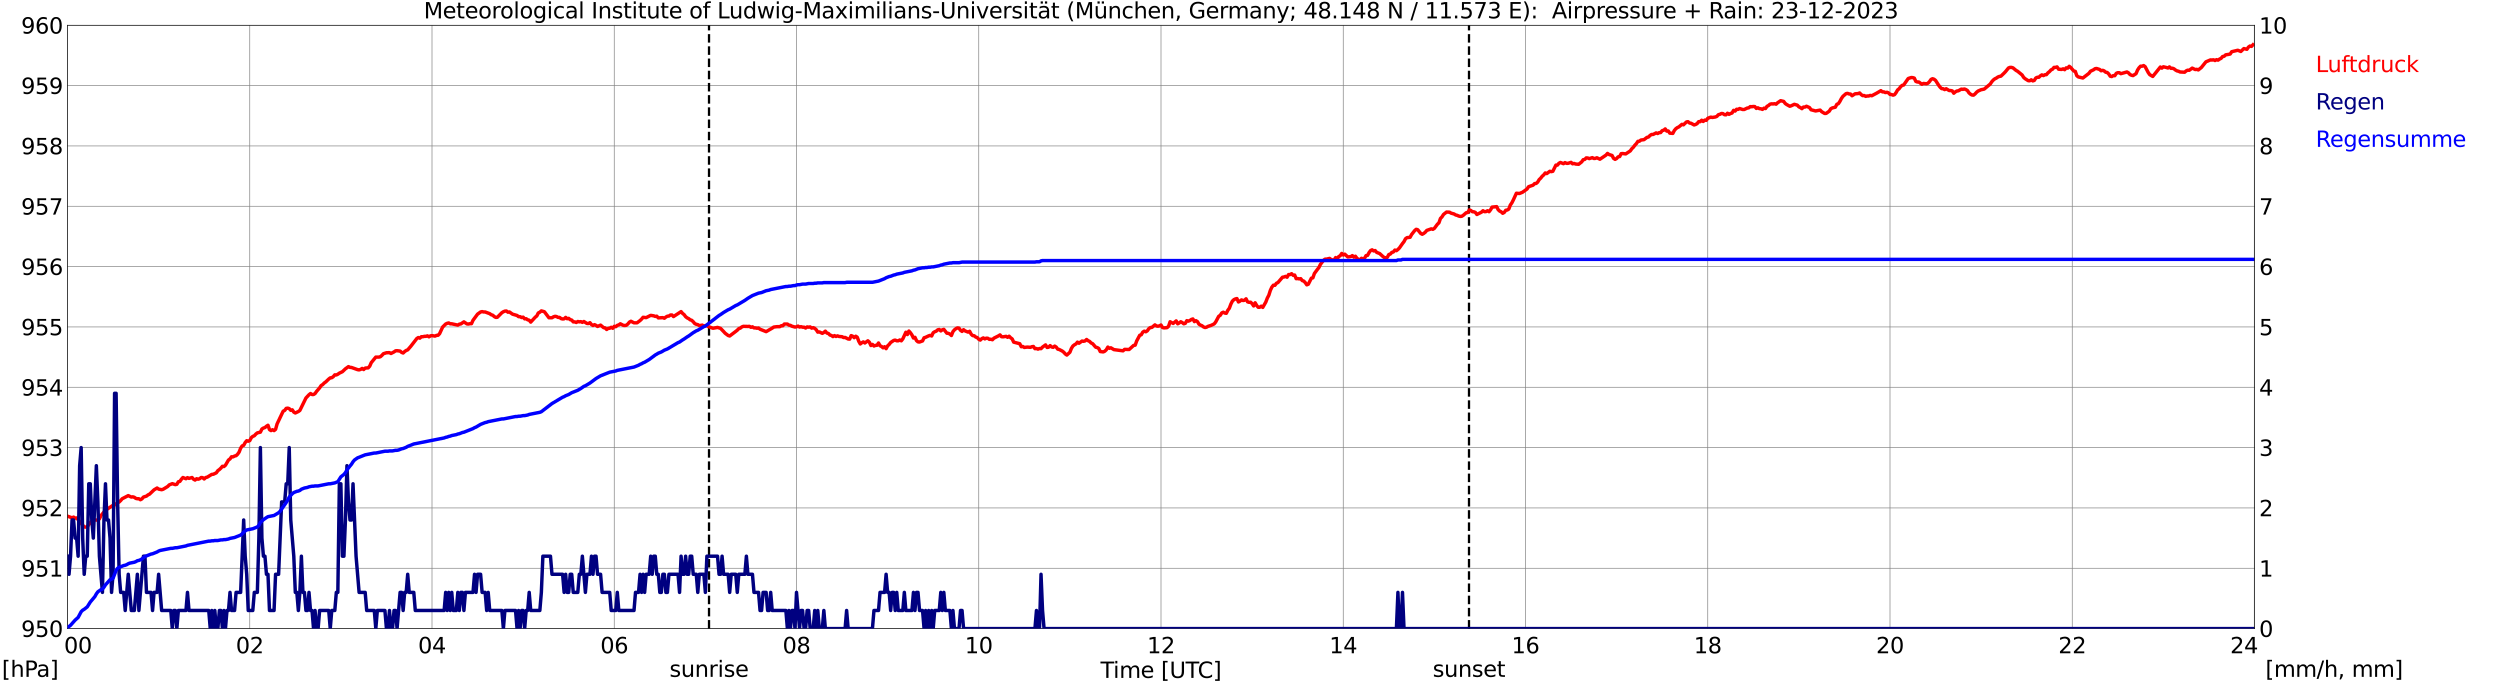 <?xml version="1.0" encoding="utf-8" standalone="no"?>
<!DOCTYPE svg PUBLIC "-//W3C//DTD SVG 1.1//EN"
  "http://www.w3.org/Graphics/SVG/1.1/DTD/svg11.dtd">
<svg xmlns:xlink="http://www.w3.org/1999/xlink" width="1085.4pt" height="296.64pt" viewBox="0 0 1085.4 296.64" xmlns="http://www.w3.org/2000/svg" version="1.1">
 <defs>
  <style type="text/css">*{stroke-linejoin: round; stroke-linecap: butt}</style>
 </defs>
 <g id="figure_1">
  <g id="patch_1">
   <path d="M 0 296.64 
L 1085.4 296.64 
L 1085.4 0 
L 0 0 
z
" style="fill: #ffffff"/>
  </g>
  <g id="axes_1">
   <g id="patch_2">
    <path d="M 29.306 272.909 
L 978.814 272.909 
L 978.814 10.976 
L 29.306 10.976 
z
" style="fill: #ffffff"/>
   </g>
   <g id="patch_3">
    <path d="M 978.814 272.909 
L 978.814 272.909 
L 978.814 10.976 
L 978.814 10.976 
z
" clip-path="url(#p71fb52b7e3)" style="fill: #d3d3d3; opacity: 0.25; stroke: #d3d3d3; stroke-linejoin: miter"/>
   </g>
   <g id="matplotlib.axis_1">
    <g id="xtick_1">
     <g id="line2d_1">
      <path d="M 29.306 272.909 
L 29.306 10.976 
" clip-path="url(#p71fb52b7e3)" style="fill: none; stroke: #808080; stroke-width: 0.3; stroke-linecap: square"/>
     </g>
     <g id="line2d_2"/>
     <g id="text_1">
      <!--    00 -->
      <g transform="translate(18.733 283.627) scale(0.095 -0.095)">
       <defs>
        <path id="DejaVuSans-20" transform="scale(0.016)"/>
        <path id="DejaVuSans-30" d="M 2034 4250 
Q 1547 4250 1301 3770 
Q 1056 3291 1056 2328 
Q 1056 1369 1301 889 
Q 1547 409 2034 409 
Q 2525 409 2770 889 
Q 3016 1369 3016 2328 
Q 3016 3291 2770 3770 
Q 2525 4250 2034 4250 
z
M 2034 4750 
Q 2819 4750 3233 4129 
Q 3647 3509 3647 2328 
Q 3647 1150 3233 529 
Q 2819 -91 2034 -91 
Q 1250 -91 836 529 
Q 422 1150 422 2328 
Q 422 3509 836 4129 
Q 1250 4750 2034 4750 
z
" transform="scale(0.016)"/>
       </defs>
       <use xlink:href="#DejaVuSans-20"/>
       <use xlink:href="#DejaVuSans-20" transform="translate(31.787 0)"/>
       <use xlink:href="#DejaVuSans-20" transform="translate(63.574 0)"/>
       <use xlink:href="#DejaVuSans-30" transform="translate(95.361 0)"/>
       <use xlink:href="#DejaVuSans-30" transform="translate(158.984 0)"/>
      </g>
     </g>
    </g>
    <g id="xtick_2">
     <g id="line2d_3">
      <path d="M 108.431 272.909 
L 108.431 10.976 
" clip-path="url(#p71fb52b7e3)" style="fill: none; stroke: #808080; stroke-width: 0.3; stroke-linecap: square"/>
     </g>
     <g id="line2d_4"/>
     <g id="text_2">
      <!-- 02 -->
      <g transform="translate(102.387 283.627) scale(0.095 -0.095)">
       <defs>
        <path id="DejaVuSans-32" d="M 1228 531 
L 3431 531 
L 3431 0 
L 469 0 
L 469 531 
Q 828 903 1448 1529 
Q 2069 2156 2228 2338 
Q 2531 2678 2651 2914 
Q 2772 3150 2772 3378 
Q 2772 3750 2511 3984 
Q 2250 4219 1831 4219 
Q 1534 4219 1204 4116 
Q 875 4013 500 3803 
L 500 4441 
Q 881 4594 1212 4672 
Q 1544 4750 1819 4750 
Q 2544 4750 2975 4387 
Q 3406 4025 3406 3419 
Q 3406 3131 3298 2873 
Q 3191 2616 2906 2266 
Q 2828 2175 2409 1742 
Q 1991 1309 1228 531 
z
" transform="scale(0.016)"/>
       </defs>
       <use xlink:href="#DejaVuSans-30"/>
       <use xlink:href="#DejaVuSans-32" transform="translate(63.623 0)"/>
      </g>
     </g>
    </g>
    <g id="xtick_3">
     <g id="line2d_5">
      <path d="M 187.557 272.909 
L 187.557 10.976 
" clip-path="url(#p71fb52b7e3)" style="fill: none; stroke: #808080; stroke-width: 0.3; stroke-linecap: square"/>
     </g>
     <g id="line2d_6"/>
     <g id="text_3">
      <!-- 04 -->
      <g transform="translate(181.513 283.627) scale(0.095 -0.095)">
       <defs>
        <path id="DejaVuSans-34" d="M 2419 4116 
L 825 1625 
L 2419 1625 
L 2419 4116 
z
M 2253 4666 
L 3047 4666 
L 3047 1625 
L 3713 1625 
L 3713 1100 
L 3047 1100 
L 3047 0 
L 2419 0 
L 2419 1100 
L 313 1100 
L 313 1709 
L 2253 4666 
z
" transform="scale(0.016)"/>
       </defs>
       <use xlink:href="#DejaVuSans-30"/>
       <use xlink:href="#DejaVuSans-34" transform="translate(63.623 0)"/>
      </g>
     </g>
    </g>
    <g id="xtick_4">
     <g id="line2d_7">
      <path d="M 266.683 272.909 
L 266.683 10.976 
" clip-path="url(#p71fb52b7e3)" style="fill: none; stroke: #808080; stroke-width: 0.3; stroke-linecap: square"/>
     </g>
     <g id="line2d_8"/>
     <g id="text_4">
      <!-- 06 -->
      <g transform="translate(260.638 283.627) scale(0.095 -0.095)">
       <defs>
        <path id="DejaVuSans-36" d="M 2113 2584 
Q 1688 2584 1439 2293 
Q 1191 2003 1191 1497 
Q 1191 994 1439 701 
Q 1688 409 2113 409 
Q 2538 409 2786 701 
Q 3034 994 3034 1497 
Q 3034 2003 2786 2293 
Q 2538 2584 2113 2584 
z
M 3366 4563 
L 3366 3988 
Q 3128 4100 2886 4159 
Q 2644 4219 2406 4219 
Q 1781 4219 1451 3797 
Q 1122 3375 1075 2522 
Q 1259 2794 1537 2939 
Q 1816 3084 2150 3084 
Q 2853 3084 3261 2657 
Q 3669 2231 3669 1497 
Q 3669 778 3244 343 
Q 2819 -91 2113 -91 
Q 1303 -91 875 529 
Q 447 1150 447 2328 
Q 447 3434 972 4092 
Q 1497 4750 2381 4750 
Q 2619 4750 2861 4703 
Q 3103 4656 3366 4563 
z
" transform="scale(0.016)"/>
       </defs>
       <use xlink:href="#DejaVuSans-30"/>
       <use xlink:href="#DejaVuSans-36" transform="translate(63.623 0)"/>
      </g>
     </g>
    </g>
    <g id="xtick_5">
     <g id="line2d_9">
      <path d="M 345.808 272.909 
L 345.808 10.976 
" clip-path="url(#p71fb52b7e3)" style="fill: none; stroke: #808080; stroke-width: 0.3; stroke-linecap: square"/>
     </g>
     <g id="line2d_10"/>
     <g id="text_5">
      <!-- 08 -->
      <g transform="translate(339.764 283.627) scale(0.095 -0.095)">
       <defs>
        <path id="DejaVuSans-38" d="M 2034 2216 
Q 1584 2216 1326 1975 
Q 1069 1734 1069 1313 
Q 1069 891 1326 650 
Q 1584 409 2034 409 
Q 2484 409 2743 651 
Q 3003 894 3003 1313 
Q 3003 1734 2745 1975 
Q 2488 2216 2034 2216 
z
M 1403 2484 
Q 997 2584 770 2862 
Q 544 3141 544 3541 
Q 544 4100 942 4425 
Q 1341 4750 2034 4750 
Q 2731 4750 3128 4425 
Q 3525 4100 3525 3541 
Q 3525 3141 3298 2862 
Q 3072 2584 2669 2484 
Q 3125 2378 3379 2068 
Q 3634 1759 3634 1313 
Q 3634 634 3220 271 
Q 2806 -91 2034 -91 
Q 1263 -91 848 271 
Q 434 634 434 1313 
Q 434 1759 690 2068 
Q 947 2378 1403 2484 
z
M 1172 3481 
Q 1172 3119 1398 2916 
Q 1625 2713 2034 2713 
Q 2441 2713 2670 2916 
Q 2900 3119 2900 3481 
Q 2900 3844 2670 4047 
Q 2441 4250 2034 4250 
Q 1625 4250 1398 4047 
Q 1172 3844 1172 3481 
z
" transform="scale(0.016)"/>
       </defs>
       <use xlink:href="#DejaVuSans-30"/>
       <use xlink:href="#DejaVuSans-38" transform="translate(63.623 0)"/>
      </g>
     </g>
    </g>
    <g id="xtick_6">
     <g id="line2d_11">
      <path d="M 424.934 272.909 
L 424.934 10.976 
" clip-path="url(#p71fb52b7e3)" style="fill: none; stroke: #808080; stroke-width: 0.3; stroke-linecap: square"/>
     </g>
     <g id="line2d_12"/>
     <g id="text_6">
      <!-- 10 -->
      <g transform="translate(418.89 283.627) scale(0.095 -0.095)">
       <defs>
        <path id="DejaVuSans-31" d="M 794 531 
L 1825 531 
L 1825 4091 
L 703 3866 
L 703 4441 
L 1819 4666 
L 2450 4666 
L 2450 531 
L 3481 531 
L 3481 0 
L 794 0 
L 794 531 
z
" transform="scale(0.016)"/>
       </defs>
       <use xlink:href="#DejaVuSans-31"/>
       <use xlink:href="#DejaVuSans-30" transform="translate(63.623 0)"/>
      </g>
     </g>
    </g>
    <g id="xtick_7">
     <g id="line2d_13">
      <path d="M 504.06 272.909 
L 504.06 10.976 
" clip-path="url(#p71fb52b7e3)" style="fill: none; stroke: #808080; stroke-width: 0.3; stroke-linecap: square"/>
     </g>
     <g id="line2d_14"/>
     <g id="text_7">
      <!-- 12 -->
      <g transform="translate(498.015 283.627) scale(0.095 -0.095)">
       <use xlink:href="#DejaVuSans-31"/>
       <use xlink:href="#DejaVuSans-32" transform="translate(63.623 0)"/>
      </g>
     </g>
    </g>
    <g id="xtick_8">
     <g id="line2d_15">
      <path d="M 583.185 272.909 
L 583.185 10.976 
" clip-path="url(#p71fb52b7e3)" style="fill: none; stroke: #808080; stroke-width: 0.3; stroke-linecap: square"/>
     </g>
     <g id="line2d_16"/>
     <g id="text_8">
      <!-- 14 -->
      <g transform="translate(577.141 283.627) scale(0.095 -0.095)">
       <use xlink:href="#DejaVuSans-31"/>
       <use xlink:href="#DejaVuSans-34" transform="translate(63.623 0)"/>
      </g>
     </g>
    </g>
    <g id="xtick_9">
     <g id="line2d_17">
      <path d="M 662.311 272.909 
L 662.311 10.976 
" clip-path="url(#p71fb52b7e3)" style="fill: none; stroke: #808080; stroke-width: 0.3; stroke-linecap: square"/>
     </g>
     <g id="line2d_18"/>
     <g id="text_9">
      <!-- 16 -->
      <g transform="translate(656.267 283.627) scale(0.095 -0.095)">
       <use xlink:href="#DejaVuSans-31"/>
       <use xlink:href="#DejaVuSans-36" transform="translate(63.623 0)"/>
      </g>
     </g>
    </g>
    <g id="xtick_10">
     <g id="line2d_19">
      <path d="M 741.437 272.909 
L 741.437 10.976 
" clip-path="url(#p71fb52b7e3)" style="fill: none; stroke: #808080; stroke-width: 0.3; stroke-linecap: square"/>
     </g>
     <g id="line2d_20"/>
     <g id="text_10">
      <!-- 18 -->
      <g transform="translate(735.392 283.627) scale(0.095 -0.095)">
       <use xlink:href="#DejaVuSans-31"/>
       <use xlink:href="#DejaVuSans-38" transform="translate(63.623 0)"/>
      </g>
     </g>
    </g>
    <g id="xtick_11">
     <g id="line2d_21">
      <path d="M 820.562 272.909 
L 820.562 10.976 
" clip-path="url(#p71fb52b7e3)" style="fill: none; stroke: #808080; stroke-width: 0.3; stroke-linecap: square"/>
     </g>
     <g id="line2d_22"/>
     <g id="text_11">
      <!-- 20 -->
      <g transform="translate(814.518 283.627) scale(0.095 -0.095)">
       <use xlink:href="#DejaVuSans-32"/>
       <use xlink:href="#DejaVuSans-30" transform="translate(63.623 0)"/>
      </g>
     </g>
    </g>
    <g id="xtick_12">
     <g id="line2d_23">
      <path d="M 899.688 272.909 
L 899.688 10.976 
" clip-path="url(#p71fb52b7e3)" style="fill: none; stroke: #808080; stroke-width: 0.3; stroke-linecap: square"/>
     </g>
     <g id="line2d_24"/>
     <g id="text_12">
      <!-- 22 -->
      <g transform="translate(893.644 283.627) scale(0.095 -0.095)">
       <use xlink:href="#DejaVuSans-32"/>
       <use xlink:href="#DejaVuSans-32" transform="translate(63.623 0)"/>
      </g>
     </g>
    </g>
    <g id="xtick_13">
     <g id="line2d_25">
      <path d="M 978.814 272.909 
L 978.814 10.976 
" clip-path="url(#p71fb52b7e3)" style="fill: none; stroke: #808080; stroke-width: 0.3; stroke-linecap: square"/>
     </g>
     <g id="line2d_26"/>
     <g id="text_13">
      <!-- 24    -->
      <g transform="translate(968.241 283.627) scale(0.095 -0.095)">
       <use xlink:href="#DejaVuSans-32"/>
       <use xlink:href="#DejaVuSans-34" transform="translate(63.623 0)"/>
       <use xlink:href="#DejaVuSans-20" transform="translate(127.246 0)"/>
       <use xlink:href="#DejaVuSans-20" transform="translate(159.033 0)"/>
       <use xlink:href="#DejaVuSans-20" transform="translate(190.82 0)"/>
      </g>
     </g>
    </g>
    <g id="text_14">
     <!-- Time [UTC] -->
     <g transform="translate(477.806 294.322) scale(0.095 -0.095)">
      <defs>
       <path id="DejaVuSans-54" d="M -19 4666 
L 3928 4666 
L 3928 4134 
L 2272 4134 
L 2272 0 
L 1638 0 
L 1638 4134 
L -19 4134 
L -19 4666 
z
" transform="scale(0.016)"/>
       <path id="DejaVuSans-69" d="M 603 3500 
L 1178 3500 
L 1178 0 
L 603 0 
L 603 3500 
z
M 603 4863 
L 1178 4863 
L 1178 4134 
L 603 4134 
L 603 4863 
z
" transform="scale(0.016)"/>
       <path id="DejaVuSans-6d" d="M 3328 2828 
Q 3544 3216 3844 3400 
Q 4144 3584 4550 3584 
Q 5097 3584 5394 3201 
Q 5691 2819 5691 2113 
L 5691 0 
L 5113 0 
L 5113 2094 
Q 5113 2597 4934 2840 
Q 4756 3084 4391 3084 
Q 3944 3084 3684 2787 
Q 3425 2491 3425 1978 
L 3425 0 
L 2847 0 
L 2847 2094 
Q 2847 2600 2669 2842 
Q 2491 3084 2119 3084 
Q 1678 3084 1418 2786 
Q 1159 2488 1159 1978 
L 1159 0 
L 581 0 
L 581 3500 
L 1159 3500 
L 1159 2956 
Q 1356 3278 1631 3431 
Q 1906 3584 2284 3584 
Q 2666 3584 2933 3390 
Q 3200 3197 3328 2828 
z
" transform="scale(0.016)"/>
       <path id="DejaVuSans-65" d="M 3597 1894 
L 3597 1613 
L 953 1613 
Q 991 1019 1311 708 
Q 1631 397 2203 397 
Q 2534 397 2845 478 
Q 3156 559 3463 722 
L 3463 178 
Q 3153 47 2828 -22 
Q 2503 -91 2169 -91 
Q 1331 -91 842 396 
Q 353 884 353 1716 
Q 353 2575 817 3079 
Q 1281 3584 2069 3584 
Q 2775 3584 3186 3129 
Q 3597 2675 3597 1894 
z
M 3022 2063 
Q 3016 2534 2758 2815 
Q 2500 3097 2075 3097 
Q 1594 3097 1305 2825 
Q 1016 2553 972 2059 
L 3022 2063 
z
" transform="scale(0.016)"/>
       <path id="DejaVuSans-5b" d="M 550 4863 
L 1875 4863 
L 1875 4416 
L 1125 4416 
L 1125 -397 
L 1875 -397 
L 1875 -844 
L 550 -844 
L 550 4863 
z
" transform="scale(0.016)"/>
       <path id="DejaVuSans-55" d="M 556 4666 
L 1191 4666 
L 1191 1831 
Q 1191 1081 1462 751 
Q 1734 422 2344 422 
Q 2950 422 3222 751 
Q 3494 1081 3494 1831 
L 3494 4666 
L 4128 4666 
L 4128 1753 
Q 4128 841 3676 375 
Q 3225 -91 2344 -91 
Q 1459 -91 1007 375 
Q 556 841 556 1753 
L 556 4666 
z
" transform="scale(0.016)"/>
       <path id="DejaVuSans-43" d="M 4122 4306 
L 4122 3641 
Q 3803 3938 3442 4084 
Q 3081 4231 2675 4231 
Q 1875 4231 1450 3742 
Q 1025 3253 1025 2328 
Q 1025 1406 1450 917 
Q 1875 428 2675 428 
Q 3081 428 3442 575 
Q 3803 722 4122 1019 
L 4122 359 
Q 3791 134 3420 21 
Q 3050 -91 2638 -91 
Q 1578 -91 968 557 
Q 359 1206 359 2328 
Q 359 3453 968 4101 
Q 1578 4750 2638 4750 
Q 3056 4750 3426 4639 
Q 3797 4528 4122 4306 
z
" transform="scale(0.016)"/>
       <path id="DejaVuSans-5d" d="M 1947 4863 
L 1947 -844 
L 622 -844 
L 622 -397 
L 1369 -397 
L 1369 4416 
L 622 4416 
L 622 4863 
L 1947 4863 
z
" transform="scale(0.016)"/>
      </defs>
      <use xlink:href="#DejaVuSans-54"/>
      <use xlink:href="#DejaVuSans-69" transform="translate(57.959 0)"/>
      <use xlink:href="#DejaVuSans-6d" transform="translate(85.742 0)"/>
      <use xlink:href="#DejaVuSans-65" transform="translate(183.154 0)"/>
      <use xlink:href="#DejaVuSans-20" transform="translate(244.678 0)"/>
      <use xlink:href="#DejaVuSans-5b" transform="translate(276.465 0)"/>
      <use xlink:href="#DejaVuSans-55" transform="translate(315.479 0)"/>
      <use xlink:href="#DejaVuSans-54" transform="translate(388.672 0)"/>
      <use xlink:href="#DejaVuSans-43" transform="translate(443.881 0)"/>
      <use xlink:href="#DejaVuSans-5d" transform="translate(513.705 0)"/>
     </g>
    </g>
   </g>
   <g id="matplotlib.axis_2">
    <g id="ytick_1">
     <g id="line2d_27">
      <path d="M 29.306 272.909 
L 978.814 272.909 
" clip-path="url(#p71fb52b7e3)" style="fill: none; stroke: #808080; stroke-width: 0.3; stroke-linecap: square"/>
     </g>
     <g id="line2d_28"/>
     <g id="text_15">
      <!-- 950 -->
      <g transform="translate(9.173 276.518) scale(0.095 -0.095)">
       <defs>
        <path id="DejaVuSans-39" d="M 703 97 
L 703 672 
Q 941 559 1184 500 
Q 1428 441 1663 441 
Q 2288 441 2617 861 
Q 2947 1281 2994 2138 
Q 2813 1869 2534 1725 
Q 2256 1581 1919 1581 
Q 1219 1581 811 2004 
Q 403 2428 403 3163 
Q 403 3881 828 4315 
Q 1253 4750 1959 4750 
Q 2769 4750 3195 4129 
Q 3622 3509 3622 2328 
Q 3622 1225 3098 567 
Q 2575 -91 1691 -91 
Q 1453 -91 1209 -44 
Q 966 3 703 97 
z
M 1959 2075 
Q 2384 2075 2632 2365 
Q 2881 2656 2881 3163 
Q 2881 3666 2632 3958 
Q 2384 4250 1959 4250 
Q 1534 4250 1286 3958 
Q 1038 3666 1038 3163 
Q 1038 2656 1286 2365 
Q 1534 2075 1959 2075 
z
" transform="scale(0.016)"/>
        <path id="DejaVuSans-35" d="M 691 4666 
L 3169 4666 
L 3169 4134 
L 1269 4134 
L 1269 2991 
Q 1406 3038 1543 3061 
Q 1681 3084 1819 3084 
Q 2600 3084 3056 2656 
Q 3513 2228 3513 1497 
Q 3513 744 3044 326 
Q 2575 -91 1722 -91 
Q 1428 -91 1123 -41 
Q 819 9 494 109 
L 494 744 
Q 775 591 1075 516 
Q 1375 441 1709 441 
Q 2250 441 2565 725 
Q 2881 1009 2881 1497 
Q 2881 1984 2565 2268 
Q 2250 2553 1709 2553 
Q 1456 2553 1204 2497 
Q 953 2441 691 2322 
L 691 4666 
z
" transform="scale(0.016)"/>
       </defs>
       <use xlink:href="#DejaVuSans-39"/>
       <use xlink:href="#DejaVuSans-35" transform="translate(63.623 0)"/>
       <use xlink:href="#DejaVuSans-30" transform="translate(127.246 0)"/>
      </g>
     </g>
    </g>
    <g id="ytick_2">
     <g id="line2d_29">
      <path d="M 29.306 246.715 
L 978.814 246.715 
" clip-path="url(#p71fb52b7e3)" style="fill: none; stroke: #808080; stroke-width: 0.3; stroke-linecap: square"/>
     </g>
     <g id="line2d_30"/>
     <g id="text_16">
      <!-- 951 -->
      <g transform="translate(9.173 250.325) scale(0.095 -0.095)">
       <use xlink:href="#DejaVuSans-39"/>
       <use xlink:href="#DejaVuSans-35" transform="translate(63.623 0)"/>
       <use xlink:href="#DejaVuSans-31" transform="translate(127.246 0)"/>
      </g>
     </g>
    </g>
    <g id="ytick_3">
     <g id="line2d_31">
      <path d="M 29.306 220.522 
L 978.814 220.522 
" clip-path="url(#p71fb52b7e3)" style="fill: none; stroke: #808080; stroke-width: 0.3; stroke-linecap: square"/>
     </g>
     <g id="line2d_32"/>
     <g id="text_17">
      <!-- 952 -->
      <g transform="translate(9.173 224.131) scale(0.095 -0.095)">
       <use xlink:href="#DejaVuSans-39"/>
       <use xlink:href="#DejaVuSans-35" transform="translate(63.623 0)"/>
       <use xlink:href="#DejaVuSans-32" transform="translate(127.246 0)"/>
      </g>
     </g>
    </g>
    <g id="ytick_4">
     <g id="line2d_33">
      <path d="M 29.306 194.329 
L 978.814 194.329 
" clip-path="url(#p71fb52b7e3)" style="fill: none; stroke: #808080; stroke-width: 0.3; stroke-linecap: square"/>
     </g>
     <g id="line2d_34"/>
     <g id="text_18">
      <!-- 953 -->
      <g transform="translate(9.173 197.938) scale(0.095 -0.095)">
       <defs>
        <path id="DejaVuSans-33" d="M 2597 2516 
Q 3050 2419 3304 2112 
Q 3559 1806 3559 1356 
Q 3559 666 3084 287 
Q 2609 -91 1734 -91 
Q 1441 -91 1130 -33 
Q 819 25 488 141 
L 488 750 
Q 750 597 1062 519 
Q 1375 441 1716 441 
Q 2309 441 2620 675 
Q 2931 909 2931 1356 
Q 2931 1769 2642 2001 
Q 2353 2234 1838 2234 
L 1294 2234 
L 1294 2753 
L 1863 2753 
Q 2328 2753 2575 2939 
Q 2822 3125 2822 3475 
Q 2822 3834 2567 4026 
Q 2313 4219 1838 4219 
Q 1578 4219 1281 4162 
Q 984 4106 628 3988 
L 628 4550 
Q 988 4650 1302 4700 
Q 1616 4750 1894 4750 
Q 2613 4750 3031 4423 
Q 3450 4097 3450 3541 
Q 3450 3153 3228 2886 
Q 3006 2619 2597 2516 
z
" transform="scale(0.016)"/>
       </defs>
       <use xlink:href="#DejaVuSans-39"/>
       <use xlink:href="#DejaVuSans-35" transform="translate(63.623 0)"/>
       <use xlink:href="#DejaVuSans-33" transform="translate(127.246 0)"/>
      </g>
     </g>
    </g>
    <g id="ytick_5">
     <g id="line2d_35">
      <path d="M 29.306 168.136 
L 978.814 168.136 
" clip-path="url(#p71fb52b7e3)" style="fill: none; stroke: #808080; stroke-width: 0.3; stroke-linecap: square"/>
     </g>
     <g id="line2d_36"/>
     <g id="text_19">
      <!-- 954 -->
      <g transform="translate(9.173 171.745) scale(0.095 -0.095)">
       <use xlink:href="#DejaVuSans-39"/>
       <use xlink:href="#DejaVuSans-35" transform="translate(63.623 0)"/>
       <use xlink:href="#DejaVuSans-34" transform="translate(127.246 0)"/>
      </g>
     </g>
    </g>
    <g id="ytick_6">
     <g id="line2d_37">
      <path d="M 29.306 141.942 
L 978.814 141.942 
" clip-path="url(#p71fb52b7e3)" style="fill: none; stroke: #808080; stroke-width: 0.3; stroke-linecap: square"/>
     </g>
     <g id="line2d_38"/>
     <g id="text_20">
      <!-- 955 -->
      <g transform="translate(9.173 145.551) scale(0.095 -0.095)">
       <use xlink:href="#DejaVuSans-39"/>
       <use xlink:href="#DejaVuSans-35" transform="translate(63.623 0)"/>
       <use xlink:href="#DejaVuSans-35" transform="translate(127.246 0)"/>
      </g>
     </g>
    </g>
    <g id="ytick_7">
     <g id="line2d_39">
      <path d="M 29.306 115.749 
L 978.814 115.749 
" clip-path="url(#p71fb52b7e3)" style="fill: none; stroke: #808080; stroke-width: 0.3; stroke-linecap: square"/>
     </g>
     <g id="line2d_40"/>
     <g id="text_21">
      <!-- 956 -->
      <g transform="translate(9.173 119.358) scale(0.095 -0.095)">
       <use xlink:href="#DejaVuSans-39"/>
       <use xlink:href="#DejaVuSans-35" transform="translate(63.623 0)"/>
       <use xlink:href="#DejaVuSans-36" transform="translate(127.246 0)"/>
      </g>
     </g>
    </g>
    <g id="ytick_8">
     <g id="line2d_41">
      <path d="M 29.306 89.556 
L 978.814 89.556 
" clip-path="url(#p71fb52b7e3)" style="fill: none; stroke: #808080; stroke-width: 0.3; stroke-linecap: square"/>
     </g>
     <g id="line2d_42"/>
     <g id="text_22">
      <!-- 957 -->
      <g transform="translate(9.173 93.165) scale(0.095 -0.095)">
       <defs>
        <path id="DejaVuSans-37" d="M 525 4666 
L 3525 4666 
L 3525 4397 
L 1831 0 
L 1172 0 
L 2766 4134 
L 525 4134 
L 525 4666 
z
" transform="scale(0.016)"/>
       </defs>
       <use xlink:href="#DejaVuSans-39"/>
       <use xlink:href="#DejaVuSans-35" transform="translate(63.623 0)"/>
       <use xlink:href="#DejaVuSans-37" transform="translate(127.246 0)"/>
      </g>
     </g>
    </g>
    <g id="ytick_9">
     <g id="line2d_43">
      <path d="M 29.306 63.362 
L 978.814 63.362 
" clip-path="url(#p71fb52b7e3)" style="fill: none; stroke: #808080; stroke-width: 0.3; stroke-linecap: square"/>
     </g>
     <g id="line2d_44"/>
     <g id="text_23">
      <!-- 958 -->
      <g transform="translate(9.173 66.972) scale(0.095 -0.095)">
       <use xlink:href="#DejaVuSans-39"/>
       <use xlink:href="#DejaVuSans-35" transform="translate(63.623 0)"/>
       <use xlink:href="#DejaVuSans-38" transform="translate(127.246 0)"/>
      </g>
     </g>
    </g>
    <g id="ytick_10">
     <g id="line2d_45">
      <path d="M 29.306 37.169 
L 978.814 37.169 
" clip-path="url(#p71fb52b7e3)" style="fill: none; stroke: #808080; stroke-width: 0.3; stroke-linecap: square"/>
     </g>
     <g id="line2d_46"/>
     <g id="text_24">
      <!-- 959 -->
      <g transform="translate(9.173 40.778) scale(0.095 -0.095)">
       <use xlink:href="#DejaVuSans-39"/>
       <use xlink:href="#DejaVuSans-35" transform="translate(63.623 0)"/>
       <use xlink:href="#DejaVuSans-39" transform="translate(127.246 0)"/>
      </g>
     </g>
    </g>
    <g id="ytick_11">
     <g id="line2d_47">
      <path d="M 29.306 10.976 
L 978.814 10.976 
" clip-path="url(#p71fb52b7e3)" style="fill: none; stroke: #808080; stroke-width: 0.3; stroke-linecap: square"/>
     </g>
     <g id="line2d_48"/>
     <g id="text_25">
      <!-- 960 -->
      <g transform="translate(9.173 14.585) scale(0.095 -0.095)">
       <use xlink:href="#DejaVuSans-39"/>
       <use xlink:href="#DejaVuSans-36" transform="translate(63.623 0)"/>
       <use xlink:href="#DejaVuSans-30" transform="translate(127.246 0)"/>
      </g>
     </g>
    </g>
   </g>
   <g id="line2d_49">
    <path d="M 307.828 272.909 
L 307.828 10.976 
" clip-path="url(#p71fb52b7e3)" style="fill: none; stroke-dasharray: 3.7,1.6; stroke-dashoffset: 0; stroke: #000000"/>
   </g>
   <g id="line2d_50">
    <path d="M 637.782 272.909 
L 637.782 10.976 
" clip-path="url(#p71fb52b7e3)" style="fill: none; stroke-dasharray: 3.7,1.6; stroke-dashoffset: 0; stroke: #000000"/>
   </g>
   <g id="line2d_51">
    <path d="M 29.306 224.102 
L 31.284 224.818 
L 31.943 224.504 
L 32.603 224.975 
L 33.262 224.87 
L 34.581 226.389 
L 36.559 228.799 
L 37.218 228.852 
L 37.878 228.642 
L 39.197 226.913 
L 39.856 226.18 
L 40.515 226.023 
L 41.175 225.708 
L 41.834 225.813 
L 42.493 225.708 
L 43.153 225.289 
L 43.812 223.875 
L 45.131 222.303 
L 45.79 221.832 
L 46.45 221.098 
L 49.087 219.37 
L 49.747 219.317 
L 51.065 218.217 
L 51.725 217.955 
L 52.384 217.327 
L 53.043 216.541 
L 55.681 215.179 
L 57 215.807 
L 57.659 215.703 
L 58.319 215.912 
L 58.978 216.384 
L 59.637 216.541 
L 60.297 216.541 
L 60.956 216.96 
L 61.615 216.593 
L 62.275 215.807 
L 63.594 215.388 
L 64.253 214.864 
L 64.912 214.55 
L 66.89 212.664 
L 68.209 211.878 
L 68.869 212.35 
L 70.187 212.612 
L 70.847 212.402 
L 72.825 211.197 
L 73.484 210.516 
L 74.803 209.992 
L 76.122 210.412 
L 76.781 210.254 
L 77.441 209.154 
L 78.1 208.997 
L 78.759 208.054 
L 79.419 207.321 
L 80.737 207.845 
L 81.397 207.373 
L 82.056 207.687 
L 83.375 207.321 
L 84.034 208.054 
L 84.694 208.421 
L 85.353 207.845 
L 86.013 208.054 
L 86.672 207.845 
L 87.331 207.321 
L 87.991 207.373 
L 88.65 207.949 
L 89.309 207.321 
L 89.969 207.164 
L 91.947 205.959 
L 92.606 205.906 
L 93.925 205.278 
L 94.584 204.335 
L 95.244 203.863 
L 95.903 203.235 
L 96.563 202.449 
L 97.222 202.554 
L 97.881 201.977 
L 99.2 199.725 
L 99.86 199.253 
L 100.519 198.31 
L 101.178 198.363 
L 101.838 197.996 
L 102.497 197.839 
L 103.156 197.21 
L 103.816 196.267 
L 104.475 194.591 
L 105.135 193.595 
L 105.794 193.334 
L 106.453 192.129 
L 107.113 191.343 
L 107.772 191.552 
L 108.431 191.29 
L 109.091 190.033 
L 109.75 189.457 
L 110.41 189.195 
L 111.069 188.462 
L 111.728 187.938 
L 113.047 187.623 
L 113.707 186.261 
L 114.366 185.842 
L 115.025 185.633 
L 115.685 185.056 
L 116.344 184.637 
L 117.003 186.523 
L 117.663 186.942 
L 118.322 186.576 
L 118.982 186.942 
L 119.641 186.418 
L 120.3 184.061 
L 122.938 178.508 
L 123.597 178.194 
L 124.257 177.303 
L 124.916 177.198 
L 125.575 177.408 
L 126.235 178.141 
L 126.894 177.932 
L 127.553 178.927 
L 128.213 179.294 
L 129.532 178.665 
L 130.191 178.194 
L 132.829 172.798 
L 134.147 171.384 
L 134.807 170.86 
L 135.466 171.279 
L 136.125 171.279 
L 136.785 170.86 
L 137.444 169.917 
L 138.763 168.397 
L 139.422 167.402 
L 140.082 166.983 
L 140.741 166.302 
L 141.4 165.831 
L 142.719 164.573 
L 143.379 164.049 
L 144.038 163.997 
L 144.697 163.526 
L 145.357 162.74 
L 146.016 162.792 
L 146.676 162.478 
L 147.335 162.006 
L 148.654 161.378 
L 149.972 160.12 
L 151.291 159.177 
L 151.951 159.492 
L 152.61 159.544 
L 155.247 160.487 
L 155.907 160.592 
L 156.566 160.382 
L 157.226 159.963 
L 157.885 160.435 
L 158.544 159.806 
L 159.863 159.701 
L 160.523 158.968 
L 161.182 157.449 
L 163.16 155.039 
L 164.479 155.039 
L 165.138 154.882 
L 165.798 154.305 
L 166.457 153.572 
L 167.776 153.153 
L 169.094 153.101 
L 169.754 153.467 
L 171.073 152.786 
L 171.732 152.315 
L 172.391 152.262 
L 173.71 152.42 
L 174.37 152.996 
L 175.029 153.258 
L 175.688 152.629 
L 176.348 152.158 
L 177.007 151.896 
L 178.326 150.376 
L 180.963 146.971 
L 181.623 146.552 
L 182.282 146.814 
L 182.941 146.186 
L 183.601 146.186 
L 184.26 146.028 
L 184.92 146.028 
L 185.579 145.819 
L 186.238 146.238 
L 186.898 145.819 
L 187.557 145.714 
L 188.876 145.924 
L 189.535 145.609 
L 190.195 145.557 
L 190.854 144.876 
L 192.173 141.995 
L 193.492 140.685 
L 194.151 140.371 
L 194.81 140.213 
L 195.47 140.58 
L 196.129 140.58 
L 198.767 141.156 
L 199.426 140.737 
L 200.085 140.633 
L 201.404 139.742 
L 202.723 140.633 
L 203.382 140.685 
L 204.042 140.528 
L 204.701 140.528 
L 205.36 139.061 
L 207.339 136.389 
L 208.657 135.446 
L 209.317 135.289 
L 209.976 135.446 
L 210.635 135.446 
L 212.614 136.18 
L 213.273 136.651 
L 213.932 136.861 
L 214.592 137.437 
L 215.251 137.804 
L 215.91 137.751 
L 217.889 135.761 
L 218.548 135.342 
L 219.207 135.08 
L 219.867 135.027 
L 220.526 135.551 
L 221.186 135.446 
L 222.504 136.389 
L 224.482 136.966 
L 225.142 137.489 
L 225.801 137.489 
L 226.461 137.856 
L 227.12 137.699 
L 227.779 138.432 
L 228.439 138.38 
L 229.098 138.851 
L 229.757 139.009 
L 230.417 139.847 
L 232.395 137.699 
L 233.054 137.175 
L 233.714 135.865 
L 234.373 135.551 
L 235.033 134.975 
L 236.351 135.342 
L 238.329 137.961 
L 239.648 137.961 
L 240.308 137.542 
L 240.967 137.332 
L 241.626 137.437 
L 242.286 137.804 
L 242.945 137.804 
L 243.604 138.328 
L 244.264 138.485 
L 244.923 138.432 
L 245.583 137.804 
L 246.242 138.38 
L 246.901 138.223 
L 247.561 138.799 
L 248.22 138.956 
L 248.88 139.742 
L 249.539 139.742 
L 250.198 140.004 
L 250.858 139.585 
L 251.517 139.742 
L 252.176 139.637 
L 252.836 139.952 
L 253.495 139.585 
L 254.814 140.423 
L 255.473 140.475 
L 256.133 140.109 
L 256.792 140.895 
L 257.451 141.314 
L 258.111 140.947 
L 258.77 141.261 
L 259.43 141.733 
L 260.748 141.156 
L 262.067 142.257 
L 262.726 142.361 
L 263.386 143.042 
L 264.045 142.571 
L 264.705 142.518 
L 265.364 142.099 
L 266.023 142.518 
L 266.683 141.68 
L 267.342 141.837 
L 268.002 141.261 
L 268.661 141.052 
L 269.32 140.58 
L 270.639 141.261 
L 271.298 141.314 
L 271.958 141.209 
L 272.617 140.633 
L 273.277 139.847 
L 273.936 139.48 
L 275.255 140.161 
L 276.573 140.161 
L 277.892 139.166 
L 278.552 138.537 
L 279.211 137.751 
L 280.53 137.908 
L 282.508 136.913 
L 283.827 137.123 
L 284.486 137.385 
L 285.145 137.28 
L 285.805 138.013 
L 287.783 137.908 
L 288.442 138.17 
L 289.102 137.647 
L 289.761 137.28 
L 290.42 137.227 
L 291.08 136.756 
L 291.739 136.756 
L 292.399 137.437 
L 295.696 135.289 
L 296.355 136.075 
L 297.014 136.599 
L 297.674 137.489 
L 298.333 138.013 
L 298.992 138.328 
L 299.652 138.851 
L 300.311 139.061 
L 300.971 139.69 
L 301.63 140.475 
L 302.289 140.79 
L 302.949 140.947 
L 303.608 141.366 
L 304.927 141.156 
L 305.586 141.576 
L 306.246 141.366 
L 306.905 141.366 
L 307.564 141.785 
L 309.543 142.518 
L 311.521 142.152 
L 312.839 142.571 
L 314.158 143.933 
L 314.818 144.666 
L 316.136 145.662 
L 316.796 145.871 
L 319.433 143.881 
L 320.093 143.357 
L 320.752 142.676 
L 321.411 142.466 
L 322.071 141.942 
L 322.73 141.68 
L 324.708 141.733 
L 325.368 141.68 
L 326.027 142.099 
L 326.686 141.89 
L 327.346 142.361 
L 328.005 142.361 
L 328.665 142.518 
L 329.324 142.414 
L 329.983 142.938 
L 332.621 143.985 
L 335.258 142.466 
L 335.918 141.995 
L 337.236 141.837 
L 338.555 141.837 
L 339.215 141.418 
L 339.874 141.418 
L 340.533 140.685 
L 341.852 140.685 
L 342.512 141.156 
L 343.171 141.261 
L 343.83 141.628 
L 345.149 141.995 
L 345.808 141.89 
L 346.468 141.576 
L 347.127 141.995 
L 347.787 141.837 
L 348.446 142.047 
L 349.105 142.047 
L 349.765 142.414 
L 350.424 141.942 
L 351.083 142.047 
L 351.743 141.942 
L 352.402 142.466 
L 353.062 142.257 
L 353.721 142.571 
L 354.38 143.147 
L 355.04 144.195 
L 355.699 144.09 
L 357.018 144.719 
L 357.677 144.352 
L 358.337 143.776 
L 358.996 144.614 
L 359.655 144.771 
L 360.315 145.452 
L 360.974 145.662 
L 361.634 146.133 
L 362.293 145.714 
L 362.952 146.081 
L 363.612 145.819 
L 364.271 146.081 
L 365.59 146.186 
L 366.249 146.552 
L 366.909 146.5 
L 368.227 147.181 
L 368.887 147.233 
L 369.546 145.714 
L 370.206 145.976 
L 370.865 146.605 
L 371.524 145.976 
L 372.184 146.395 
L 372.843 148.176 
L 373.502 149.329 
L 374.162 148.805 
L 374.821 148.438 
L 375.481 148.91 
L 376.799 147.967 
L 377.459 148.595 
L 378.118 150.01 
L 378.777 149.538 
L 379.437 150.219 
L 380.096 149.957 
L 380.756 149.905 
L 381.415 148.91 
L 382.074 150.115 
L 382.734 150.429 
L 383.393 151.005 
L 384.053 150.534 
L 384.712 151.372 
L 385.371 150.167 
L 386.031 149.538 
L 386.69 148.7 
L 388.009 147.81 
L 388.668 147.652 
L 389.328 147.967 
L 389.987 147.967 
L 390.646 147.6 
L 391.306 147.967 
L 391.965 147.129 
L 393.284 144.247 
L 393.943 145.243 
L 394.603 143.723 
L 395.262 144.457 
L 395.921 145.4 
L 396.581 146.762 
L 397.24 146.447 
L 397.899 147.862 
L 398.559 148.438 
L 399.218 148.491 
L 400.537 148.019 
L 401.196 146.657 
L 401.856 146.447 
L 403.175 145.819 
L 403.834 145.609 
L 404.493 145.871 
L 405.153 144.457 
L 405.812 144.038 
L 406.471 143.776 
L 407.131 143.2 
L 407.79 143.042 
L 408.45 143.671 
L 409.109 143.2 
L 409.768 142.99 
L 411.087 144.666 
L 411.746 144.719 
L 412.406 145.033 
L 413.065 145.662 
L 413.725 143.985 
L 414.384 143.2 
L 415.043 142.676 
L 415.703 142.361 
L 416.362 142.466 
L 417.022 143.409 
L 417.681 143.881 
L 418.34 143.147 
L 419 143.671 
L 420.318 144.195 
L 420.978 143.828 
L 421.637 145.085 
L 422.297 145.714 
L 422.956 145.766 
L 423.615 146.343 
L 424.275 146.552 
L 424.934 147.286 
L 425.593 147.652 
L 426.253 147.024 
L 426.912 146.709 
L 427.572 147.129 
L 428.231 146.814 
L 428.89 146.867 
L 429.55 147.338 
L 430.209 147.286 
L 430.869 147.495 
L 431.528 146.814 
L 433.506 145.819 
L 434.165 145.4 
L 434.825 146.186 
L 435.484 146.238 
L 436.803 146.028 
L 437.462 146.447 
L 438.122 145.976 
L 438.781 146.657 
L 439.44 147.129 
L 440.1 148.543 
L 442.737 149.224 
L 443.397 150.534 
L 444.056 150.429 
L 444.716 150.848 
L 446.034 150.691 
L 447.353 150.796 
L 448.012 150.534 
L 448.672 150.429 
L 449.331 151.372 
L 449.991 151.319 
L 450.65 151.581 
L 451.309 151.319 
L 451.969 151.372 
L 452.628 150.691 
L 453.947 149.748 
L 454.606 150.848 
L 455.266 150.743 
L 455.925 150.062 
L 456.584 150.638 
L 457.244 150.796 
L 457.903 150.272 
L 458.563 150.691 
L 459.222 151.581 
L 459.881 151.739 
L 461.2 152.42 
L 461.859 152.943 
L 462.519 153.677 
L 463.178 154.148 
L 464.497 152.943 
L 465.156 151.267 
L 465.816 150.219 
L 466.475 149.695 
L 467.134 149.329 
L 467.794 148.543 
L 468.453 149.014 
L 469.772 148.071 
L 470.431 148.176 
L 471.091 148.019 
L 471.75 147.39 
L 472.409 147.914 
L 473.069 148.229 
L 473.728 148.91 
L 474.388 149.224 
L 475.706 150.743 
L 476.366 150.9 
L 477.025 151.267 
L 477.685 152.629 
L 479.003 152.786 
L 479.663 152.472 
L 480.322 151.843 
L 480.981 150.691 
L 481.641 151.215 
L 482.3 151.005 
L 483.619 151.791 
L 487.575 152.315 
L 488.235 151.686 
L 490.213 151.739 
L 492.191 149.957 
L 492.85 149.853 
L 493.51 148.019 
L 494.828 145.557 
L 495.488 145.347 
L 496.147 144.195 
L 496.807 143.776 
L 497.466 144.038 
L 498.125 143.619 
L 498.785 142.676 
L 499.444 142.204 
L 500.103 142.152 
L 501.422 141.052 
L 502.082 141.523 
L 502.741 141.628 
L 503.4 141.471 
L 504.06 141.104 
L 504.719 142.204 
L 505.379 142.361 
L 506.697 142.257 
L 507.357 141.628 
L 508.016 139.69 
L 509.335 140.423 
L 510.654 139.323 
L 511.313 140.58 
L 511.972 140.213 
L 512.632 139.69 
L 513.291 140.056 
L 513.95 140.58 
L 514.61 140.371 
L 515.269 139.218 
L 515.929 139.428 
L 516.588 139.166 
L 517.247 138.694 
L 517.907 138.485 
L 518.566 139.637 
L 519.226 139.218 
L 519.885 139.637 
L 520.544 140.737 
L 521.204 141.156 
L 521.863 141.418 
L 522.522 141.942 
L 523.182 142.204 
L 523.841 142.047 
L 524.501 141.68 
L 525.819 141.261 
L 527.138 140.633 
L 527.797 139.794 
L 529.116 137.332 
L 529.776 136.913 
L 530.435 135.865 
L 531.094 135.551 
L 531.754 135.918 
L 532.413 136.023 
L 533.073 134.713 
L 533.732 133.822 
L 534.391 132.041 
L 535.051 130.732 
L 535.71 130.103 
L 536.369 129.789 
L 537.029 129.631 
L 537.688 131.098 
L 538.348 130.732 
L 539.007 130.208 
L 539.666 130.47 
L 540.326 130.365 
L 540.985 129.736 
L 541.644 131.046 
L 542.304 131.255 
L 542.963 131.203 
L 543.623 131.832 
L 544.282 132.827 
L 544.941 131.465 
L 545.601 132.617 
L 546.26 133.403 
L 546.919 133.403 
L 547.579 132.932 
L 548.238 133.456 
L 549.557 131.151 
L 550.216 129.422 
L 550.876 128.165 
L 551.535 126.069 
L 552.195 124.655 
L 552.854 123.816 
L 553.513 123.869 
L 554.173 122.978 
L 554.832 122.664 
L 556.81 120.359 
L 557.47 120.254 
L 558.129 119.992 
L 558.788 120.359 
L 559.448 119.206 
L 560.107 119.206 
L 560.766 118.84 
L 561.426 119.521 
L 562.085 119.416 
L 562.745 120.988 
L 563.404 120.935 
L 564.063 121.092 
L 564.723 120.988 
L 565.382 121.826 
L 566.042 122.035 
L 566.701 122.716 
L 567.36 123.659 
L 568.02 123.397 
L 569.338 120.778 
L 569.998 120.621 
L 570.657 118.735 
L 571.976 116.954 
L 572.635 116.116 
L 573.295 114.754 
L 574.613 113.025 
L 575.273 112.501 
L 575.932 112.501 
L 577.251 112.187 
L 577.91 112.658 
L 578.57 112.868 
L 579.229 112.868 
L 579.889 111.82 
L 580.548 112.449 
L 581.207 111.401 
L 581.867 111.034 
L 582.526 110.039 
L 583.185 110.72 
L 583.845 110.353 
L 585.164 111.558 
L 586.482 111.401 
L 587.142 110.982 
L 587.801 111.663 
L 588.46 111.244 
L 589.12 112.134 
L 589.779 112.606 
L 590.439 112.763 
L 591.098 112.134 
L 591.757 112.396 
L 592.417 112.134 
L 593.076 110.982 
L 593.736 110.877 
L 594.395 109.672 
L 595.054 108.782 
L 595.714 108.467 
L 596.373 108.939 
L 597.032 108.782 
L 597.692 109.567 
L 599.011 110.091 
L 600.329 111.296 
L 600.989 111.82 
L 601.648 111.925 
L 602.307 111.715 
L 602.967 110.51 
L 603.626 110.301 
L 604.286 109.567 
L 604.945 109.41 
L 605.604 108.572 
L 606.264 108.834 
L 606.923 108.31 
L 607.582 107.629 
L 608.901 105.743 
L 609.561 104.905 
L 610.22 103.648 
L 610.879 103.176 
L 612.198 103.019 
L 612.858 101.814 
L 614.176 100.138 
L 614.836 99.561 
L 615.495 99.719 
L 616.814 101.343 
L 617.473 101.709 
L 618.133 101.343 
L 618.792 100.819 
L 619.451 100.033 
L 621.429 99.352 
L 622.089 99.561 
L 622.748 99.142 
L 624.067 97.361 
L 624.726 96.733 
L 625.386 94.847 
L 626.045 94.166 
L 626.705 93.118 
L 628.023 92.07 
L 629.342 92.123 
L 630.001 92.542 
L 631.32 92.908 
L 631.98 93.327 
L 632.639 93.485 
L 633.298 93.799 
L 633.958 93.956 
L 634.617 93.904 
L 635.276 93.485 
L 636.595 92.332 
L 637.255 92.28 
L 637.914 91.127 
L 638.573 91.389 
L 639.233 91.913 
L 639.892 91.965 
L 640.552 92.227 
L 641.211 93.118 
L 643.189 92.123 
L 643.848 91.494 
L 644.508 91.913 
L 645.167 91.861 
L 645.827 91.494 
L 646.486 91.913 
L 647.145 91.075 
L 647.805 89.922 
L 649.783 89.713 
L 650.442 91.022 
L 651.102 91.651 
L 651.761 91.965 
L 652.42 92.594 
L 653.08 92.227 
L 653.739 91.284 
L 654.399 91.18 
L 655.058 90.761 
L 655.717 89.032 
L 656.377 88.089 
L 657.036 86.779 
L 658.355 83.898 
L 659.674 84.003 
L 660.992 83.479 
L 662.97 82.064 
L 663.63 81.069 
L 665.608 80.388 
L 666.267 79.707 
L 666.927 79.655 
L 667.586 79.078 
L 668.246 77.978 
L 668.905 77.35 
L 669.564 76.511 
L 670.224 75.935 
L 670.883 75.097 
L 671.542 75.359 
L 672.861 74.363 
L 673.521 74.521 
L 674.18 74.363 
L 675.499 71.692 
L 676.158 71.692 
L 676.817 70.906 
L 677.477 70.539 
L 678.796 71.063 
L 679.455 70.592 
L 680.114 70.906 
L 680.774 70.906 
L 682.092 70.487 
L 682.752 71.116 
L 683.411 70.958 
L 684.071 71.22 
L 685.389 71.325 
L 686.708 70.277 
L 687.368 69.334 
L 688.027 69.23 
L 688.686 68.549 
L 689.346 68.601 
L 690.005 68.863 
L 691.324 68.444 
L 691.983 68.811 
L 692.643 68.758 
L 693.302 68.496 
L 694.621 69.125 
L 697.258 67.344 
L 697.918 66.61 
L 698.577 67.082 
L 699.896 67.501 
L 700.555 68.758 
L 701.215 69.177 
L 701.874 68.811 
L 702.533 68.077 
L 703.193 67.972 
L 703.852 66.715 
L 704.511 66.663 
L 705.83 66.82 
L 707.808 65.51 
L 708.468 64.567 
L 709.127 63.939 
L 709.786 63.048 
L 710.446 62.367 
L 711.105 61.372 
L 711.765 61.319 
L 712.424 60.795 
L 713.743 60.638 
L 715.062 59.643 
L 715.721 59.486 
L 716.38 58.805 
L 717.04 58.386 
L 717.699 58.386 
L 719.018 57.705 
L 719.677 57.966 
L 720.337 57.6 
L 720.996 57.547 
L 721.655 56.709 
L 722.315 56.552 
L 722.974 55.976 
L 723.633 56.919 
L 724.293 56.866 
L 724.952 57.809 
L 726.271 57.914 
L 726.93 56.657 
L 727.59 55.871 
L 728.249 55.4 
L 728.909 55.085 
L 730.227 53.985 
L 730.887 54.195 
L 732.205 52.937 
L 732.865 52.833 
L 733.524 53.409 
L 734.184 53.514 
L 735.502 54.247 
L 736.162 54.037 
L 736.821 53.671 
L 737.48 52.833 
L 738.14 52.833 
L 738.799 52.204 
L 739.459 52.728 
L 740.118 52.152 
L 740.777 52.256 
L 741.437 51.366 
L 742.756 50.842 
L 743.415 50.999 
L 744.734 50.79 
L 745.393 50.528 
L 746.052 49.794 
L 746.712 49.637 
L 747.371 49.27 
L 748.031 49.323 
L 748.69 49.794 
L 749.349 49.847 
L 750.009 49.166 
L 750.668 49.637 
L 751.327 49.27 
L 751.987 49.061 
L 752.646 47.908 
L 753.306 48.223 
L 753.965 47.437 
L 754.624 47.489 
L 755.284 47.122 
L 756.602 47.542 
L 757.262 47.542 
L 758.581 46.913 
L 759.24 46.808 
L 759.899 46.284 
L 760.559 46.337 
L 761.218 46.232 
L 761.878 46.284 
L 762.537 47.07 
L 763.196 46.808 
L 763.856 47.175 
L 764.515 47.227 
L 765.174 47.489 
L 765.834 46.965 
L 766.493 47.122 
L 767.153 46.179 
L 767.812 45.813 
L 768.471 45.237 
L 769.131 45.079 
L 769.79 45.132 
L 770.449 45.027 
L 771.109 45.237 
L 771.768 44.608 
L 773.087 43.717 
L 774.406 44.032 
L 775.065 44.922 
L 775.725 45.394 
L 777.043 46.127 
L 777.703 45.918 
L 779.021 45.289 
L 780.34 45.656 
L 781 46.389 
L 781.659 46.703 
L 782.318 47.175 
L 782.978 46.494 
L 783.637 46.494 
L 784.296 46.127 
L 785.615 46.703 
L 786.275 47.646 
L 788.253 48.17 
L 790.231 47.803 
L 790.89 48.485 
L 792.209 49.27 
L 792.868 49.218 
L 794.187 48.275 
L 794.847 47.227 
L 795.506 46.861 
L 796.825 46.546 
L 797.484 45.289 
L 798.143 45.027 
L 798.803 44.032 
L 799.462 42.774 
L 800.122 41.831 
L 801.44 40.679 
L 802.1 40.522 
L 802.759 40.784 
L 803.419 40.836 
L 804.078 41.569 
L 805.397 40.731 
L 806.715 40.627 
L 807.375 40.365 
L 808.034 41.046 
L 808.694 41.517 
L 809.353 41.465 
L 810.012 41.831 
L 810.672 41.674 
L 811.331 41.674 
L 811.99 41.412 
L 812.65 41.569 
L 814.628 40.522 
L 816.606 39.369 
L 817.265 39.893 
L 817.925 39.893 
L 818.584 40.207 
L 819.244 40.05 
L 819.903 40.312 
L 820.562 40.993 
L 821.222 41.046 
L 821.881 41.308 
L 822.541 41.098 
L 823.2 40.207 
L 823.859 39.055 
L 824.519 38.531 
L 825.178 37.64 
L 825.837 37.064 
L 826.497 36.907 
L 828.475 34.078 
L 829.794 33.659 
L 830.453 33.711 
L 831.112 33.921 
L 831.772 35.335 
L 832.431 35.597 
L 833.091 35.597 
L 834.409 36.593 
L 835.069 36.226 
L 836.388 36.383 
L 837.047 36.121 
L 837.706 35.44 
L 838.366 34.497 
L 839.025 34.183 
L 839.684 34.393 
L 840.344 34.916 
L 841.663 36.959 
L 842.322 37.85 
L 842.981 38.479 
L 843.641 38.531 
L 844.3 38.898 
L 844.959 38.531 
L 846.278 39.317 
L 846.938 39.317 
L 847.597 39.474 
L 848.256 40.469 
L 848.916 39.893 
L 849.575 39.526 
L 850.235 39.422 
L 851.553 38.688 
L 852.213 38.793 
L 852.872 38.636 
L 853.531 38.898 
L 854.191 39.317 
L 854.85 40.312 
L 855.51 40.888 
L 856.169 41.255 
L 856.828 41.308 
L 857.488 40.784 
L 858.147 40.05 
L 858.806 39.526 
L 860.125 38.95 
L 861.444 38.688 
L 864.082 36.488 
L 864.741 35.493 
L 865.4 34.759 
L 866.06 34.235 
L 866.719 33.921 
L 867.378 33.45 
L 868.038 33.188 
L 868.697 33.083 
L 870.016 31.826 
L 870.675 31.145 
L 871.994 29.521 
L 872.653 29.259 
L 873.313 29.259 
L 873.972 29.468 
L 875.291 30.568 
L 875.95 30.935 
L 877.929 32.559 
L 878.588 33.607 
L 879.247 34.183 
L 880.566 35.021 
L 881.225 35.074 
L 881.885 34.654 
L 882.544 35.126 
L 883.204 34.916 
L 883.863 33.869 
L 884.522 33.554 
L 885.182 33.554 
L 885.841 32.926 
L 886.5 32.507 
L 887.16 32.821 
L 887.819 32.454 
L 888.479 32.402 
L 889.138 31.616 
L 889.797 31.092 
L 890.457 30.359 
L 891.116 30.044 
L 891.775 29.259 
L 892.435 29.259 
L 893.094 29.049 
L 893.754 30.044 
L 895.072 30.149 
L 895.732 29.887 
L 896.391 30.254 
L 897.051 29.468 
L 897.71 29.573 
L 898.369 28.787 
L 899.029 29.311 
L 900.347 30.83 
L 901.007 30.987 
L 901.666 32.873 
L 902.326 33.397 
L 903.644 33.711 
L 904.304 33.869 
L 906.941 31.826 
L 907.601 30.935 
L 908.919 30.306 
L 909.579 29.835 
L 910.238 29.73 
L 911.557 30.149 
L 912.216 30.725 
L 912.876 30.516 
L 913.535 30.778 
L 914.194 31.354 
L 914.854 31.459 
L 915.513 32.087 
L 916.173 33.083 
L 916.832 33.24 
L 917.491 32.821 
L 918.151 32.873 
L 918.81 31.826 
L 919.469 31.564 
L 920.129 31.564 
L 920.788 31.983 
L 923.426 31.249 
L 924.085 31.616 
L 924.745 32.349 
L 925.404 32.664 
L 926.063 32.821 
L 927.382 31.983 
L 928.041 30.411 
L 928.701 29.416 
L 929.36 28.735 
L 930.02 28.735 
L 930.679 28.473 
L 931.338 28.944 
L 932.657 31.459 
L 933.316 32.402 
L 934.635 33.188 
L 935.954 31.564 
L 937.932 29.101 
L 938.592 29.573 
L 939.251 28.997 
L 940.57 29.311 
L 941.229 29.521 
L 941.888 29.049 
L 942.548 29.678 
L 943.207 29.625 
L 943.867 29.887 
L 944.526 30.411 
L 945.185 30.778 
L 945.845 30.935 
L 946.504 31.249 
L 948.482 31.354 
L 949.142 30.778 
L 949.801 30.464 
L 950.46 30.516 
L 951.779 29.573 
L 953.098 30.202 
L 953.757 30.097 
L 954.417 30.359 
L 955.735 29.311 
L 957.714 26.849 
L 959.692 26.011 
L 960.351 26.063 
L 961.01 25.958 
L 961.67 26.273 
L 962.329 25.906 
L 962.989 26.115 
L 963.648 25.644 
L 964.307 25.33 
L 964.967 24.544 
L 965.626 24.439 
L 966.285 23.81 
L 967.604 23.601 
L 968.264 23.444 
L 968.923 22.448 
L 971.561 21.82 
L 972.879 22.344 
L 974.198 21.086 
L 975.517 21.401 
L 976.176 20.458 
L 976.836 19.986 
L 977.495 20.143 
L 978.154 19.445 
L 978.154 19.445 
" clip-path="url(#p71fb52b7e3)" style="fill: none; stroke: #ff0000; stroke-width: 1.5; stroke-linecap: square"/>
   </g>
   <g id="patch_4">
    <path d="M 29.306 272.909 
L 29.306 10.976 
" style="fill: none; stroke: #000000; stroke-width: 0.3; stroke-linejoin: miter; stroke-linecap: square"/>
   </g>
   <g id="patch_5">
    <path d="M 29.306 272.909 
L 978.814 272.909 
" style="fill: none; stroke: #000000; stroke-width: 0.3; stroke-linejoin: miter; stroke-linecap: square"/>
   </g>
   <g id="patch_6">
    <path d="M 29.306 10.976 
L 978.814 10.976 
" style="fill: none; stroke: #000000; stroke-width: 0.3; stroke-linejoin: miter; stroke-linecap: square"/>
   </g>
   <g id="text_26">
    <!-- sunrise -->
    <g transform="translate(290.664 293.863) scale(0.095 -0.095)">
     <defs>
      <path id="DejaVuSans-73" d="M 2834 3397 
L 2834 2853 
Q 2591 2978 2328 3040 
Q 2066 3103 1784 3103 
Q 1356 3103 1142 2972 
Q 928 2841 928 2578 
Q 928 2378 1081 2264 
Q 1234 2150 1697 2047 
L 1894 2003 
Q 2506 1872 2764 1633 
Q 3022 1394 3022 966 
Q 3022 478 2636 193 
Q 2250 -91 1575 -91 
Q 1294 -91 989 -36 
Q 684 19 347 128 
L 347 722 
Q 666 556 975 473 
Q 1284 391 1588 391 
Q 1994 391 2212 530 
Q 2431 669 2431 922 
Q 2431 1156 2273 1281 
Q 2116 1406 1581 1522 
L 1381 1569 
Q 847 1681 609 1914 
Q 372 2147 372 2553 
Q 372 3047 722 3315 
Q 1072 3584 1716 3584 
Q 2034 3584 2315 3537 
Q 2597 3491 2834 3397 
z
" transform="scale(0.016)"/>
      <path id="DejaVuSans-75" d="M 544 1381 
L 544 3500 
L 1119 3500 
L 1119 1403 
Q 1119 906 1312 657 
Q 1506 409 1894 409 
Q 2359 409 2629 706 
Q 2900 1003 2900 1516 
L 2900 3500 
L 3475 3500 
L 3475 0 
L 2900 0 
L 2900 538 
Q 2691 219 2414 64 
Q 2138 -91 1772 -91 
Q 1169 -91 856 284 
Q 544 659 544 1381 
z
M 1991 3584 
L 1991 3584 
z
" transform="scale(0.016)"/>
      <path id="DejaVuSans-6e" d="M 3513 2113 
L 3513 0 
L 2938 0 
L 2938 2094 
Q 2938 2591 2744 2837 
Q 2550 3084 2163 3084 
Q 1697 3084 1428 2787 
Q 1159 2491 1159 1978 
L 1159 0 
L 581 0 
L 581 3500 
L 1159 3500 
L 1159 2956 
Q 1366 3272 1645 3428 
Q 1925 3584 2291 3584 
Q 2894 3584 3203 3211 
Q 3513 2838 3513 2113 
z
" transform="scale(0.016)"/>
      <path id="DejaVuSans-72" d="M 2631 2963 
Q 2534 3019 2420 3045 
Q 2306 3072 2169 3072 
Q 1681 3072 1420 2755 
Q 1159 2438 1159 1844 
L 1159 0 
L 581 0 
L 581 3500 
L 1159 3500 
L 1159 2956 
Q 1341 3275 1631 3429 
Q 1922 3584 2338 3584 
Q 2397 3584 2469 3576 
Q 2541 3569 2628 3553 
L 2631 2963 
z
" transform="scale(0.016)"/>
     </defs>
     <use xlink:href="#DejaVuSans-73"/>
     <use xlink:href="#DejaVuSans-75" transform="translate(52.1 0)"/>
     <use xlink:href="#DejaVuSans-6e" transform="translate(115.479 0)"/>
     <use xlink:href="#DejaVuSans-72" transform="translate(178.857 0)"/>
     <use xlink:href="#DejaVuSans-69" transform="translate(219.971 0)"/>
     <use xlink:href="#DejaVuSans-73" transform="translate(247.754 0)"/>
     <use xlink:href="#DejaVuSans-65" transform="translate(299.854 0)"/>
    </g>
   </g>
   <g id="text_27">
    <!-- sunset -->
    <g transform="translate(622.028 293.863) scale(0.095 -0.095)">
     <defs>
      <path id="DejaVuSans-74" d="M 1172 4494 
L 1172 3500 
L 2356 3500 
L 2356 3053 
L 1172 3053 
L 1172 1153 
Q 1172 725 1289 603 
Q 1406 481 1766 481 
L 2356 481 
L 2356 0 
L 1766 0 
Q 1100 0 847 248 
Q 594 497 594 1153 
L 594 3053 
L 172 3053 
L 172 3500 
L 594 3500 
L 594 4494 
L 1172 4494 
z
" transform="scale(0.016)"/>
     </defs>
     <use xlink:href="#DejaVuSans-73"/>
     <use xlink:href="#DejaVuSans-75" transform="translate(52.1 0)"/>
     <use xlink:href="#DejaVuSans-6e" transform="translate(115.479 0)"/>
     <use xlink:href="#DejaVuSans-73" transform="translate(178.857 0)"/>
     <use xlink:href="#DejaVuSans-65" transform="translate(230.957 0)"/>
     <use xlink:href="#DejaVuSans-74" transform="translate(292.48 0)"/>
    </g>
   </g>
   <g id="text_28">
    <!-- [hPa] -->
    <g transform="translate(0.821 293.863) scale(0.095 -0.095)">
     <defs>
      <path id="DejaVuSans-68" d="M 3513 2113 
L 3513 0 
L 2938 0 
L 2938 2094 
Q 2938 2591 2744 2837 
Q 2550 3084 2163 3084 
Q 1697 3084 1428 2787 
Q 1159 2491 1159 1978 
L 1159 0 
L 581 0 
L 581 4863 
L 1159 4863 
L 1159 2956 
Q 1366 3272 1645 3428 
Q 1925 3584 2291 3584 
Q 2894 3584 3203 3211 
Q 3513 2838 3513 2113 
z
" transform="scale(0.016)"/>
      <path id="DejaVuSans-50" d="M 1259 4147 
L 1259 2394 
L 2053 2394 
Q 2494 2394 2734 2622 
Q 2975 2850 2975 3272 
Q 2975 3691 2734 3919 
Q 2494 4147 2053 4147 
L 1259 4147 
z
M 628 4666 
L 2053 4666 
Q 2838 4666 3239 4311 
Q 3641 3956 3641 3272 
Q 3641 2581 3239 2228 
Q 2838 1875 2053 1875 
L 1259 1875 
L 1259 0 
L 628 0 
L 628 4666 
z
" transform="scale(0.016)"/>
      <path id="DejaVuSans-61" d="M 2194 1759 
Q 1497 1759 1228 1600 
Q 959 1441 959 1056 
Q 959 750 1161 570 
Q 1363 391 1709 391 
Q 2188 391 2477 730 
Q 2766 1069 2766 1631 
L 2766 1759 
L 2194 1759 
z
M 3341 1997 
L 3341 0 
L 2766 0 
L 2766 531 
Q 2569 213 2275 61 
Q 1981 -91 1556 -91 
Q 1019 -91 701 211 
Q 384 513 384 1019 
Q 384 1609 779 1909 
Q 1175 2209 1959 2209 
L 2766 2209 
L 2766 2266 
Q 2766 2663 2505 2880 
Q 2244 3097 1772 3097 
Q 1472 3097 1187 3025 
Q 903 2953 641 2809 
L 641 3341 
Q 956 3463 1253 3523 
Q 1550 3584 1831 3584 
Q 2591 3584 2966 3190 
Q 3341 2797 3341 1997 
z
" transform="scale(0.016)"/>
     </defs>
     <use xlink:href="#DejaVuSans-5b"/>
     <use xlink:href="#DejaVuSans-68" transform="translate(39.014 0)"/>
     <use xlink:href="#DejaVuSans-50" transform="translate(102.393 0)"/>
     <use xlink:href="#DejaVuSans-61" transform="translate(158.195 0)"/>
     <use xlink:href="#DejaVuSans-5d" transform="translate(219.475 0)"/>
    </g>
   </g>
   <g id="text_29">
    <!-- Luftdruck -->
    <g style="fill: #ff0000" transform="translate(1005.4 31.291) scale(0.095 -0.095)">
     <defs>
      <path id="DejaVuSans-4c" d="M 628 4666 
L 1259 4666 
L 1259 531 
L 3531 531 
L 3531 0 
L 628 0 
L 628 4666 
z
" transform="scale(0.016)"/>
      <path id="DejaVuSans-66" d="M 2375 4863 
L 2375 4384 
L 1825 4384 
Q 1516 4384 1395 4259 
Q 1275 4134 1275 3809 
L 1275 3500 
L 2222 3500 
L 2222 3053 
L 1275 3053 
L 1275 0 
L 697 0 
L 697 3053 
L 147 3053 
L 147 3500 
L 697 3500 
L 697 3744 
Q 697 4328 969 4595 
Q 1241 4863 1831 4863 
L 2375 4863 
z
" transform="scale(0.016)"/>
      <path id="DejaVuSans-64" d="M 2906 2969 
L 2906 4863 
L 3481 4863 
L 3481 0 
L 2906 0 
L 2906 525 
Q 2725 213 2448 61 
Q 2172 -91 1784 -91 
Q 1150 -91 751 415 
Q 353 922 353 1747 
Q 353 2572 751 3078 
Q 1150 3584 1784 3584 
Q 2172 3584 2448 3432 
Q 2725 3281 2906 2969 
z
M 947 1747 
Q 947 1113 1208 752 
Q 1469 391 1925 391 
Q 2381 391 2643 752 
Q 2906 1113 2906 1747 
Q 2906 2381 2643 2742 
Q 2381 3103 1925 3103 
Q 1469 3103 1208 2742 
Q 947 2381 947 1747 
z
" transform="scale(0.016)"/>
      <path id="DejaVuSans-63" d="M 3122 3366 
L 3122 2828 
Q 2878 2963 2633 3030 
Q 2388 3097 2138 3097 
Q 1578 3097 1268 2742 
Q 959 2388 959 1747 
Q 959 1106 1268 751 
Q 1578 397 2138 397 
Q 2388 397 2633 464 
Q 2878 531 3122 666 
L 3122 134 
Q 2881 22 2623 -34 
Q 2366 -91 2075 -91 
Q 1284 -91 818 406 
Q 353 903 353 1747 
Q 353 2603 823 3093 
Q 1294 3584 2113 3584 
Q 2378 3584 2631 3529 
Q 2884 3475 3122 3366 
z
" transform="scale(0.016)"/>
      <path id="DejaVuSans-6b" d="M 581 4863 
L 1159 4863 
L 1159 1991 
L 2875 3500 
L 3609 3500 
L 1753 1863 
L 3688 0 
L 2938 0 
L 1159 1709 
L 1159 0 
L 581 0 
L 581 4863 
z
" transform="scale(0.016)"/>
     </defs>
     <use xlink:href="#DejaVuSans-4c"/>
     <use xlink:href="#DejaVuSans-75" transform="translate(53.963 0)"/>
     <use xlink:href="#DejaVuSans-66" transform="translate(117.342 0)"/>
     <use xlink:href="#DejaVuSans-74" transform="translate(150.797 0)"/>
     <use xlink:href="#DejaVuSans-64" transform="translate(190.006 0)"/>
     <use xlink:href="#DejaVuSans-72" transform="translate(253.482 0)"/>
     <use xlink:href="#DejaVuSans-75" transform="translate(294.596 0)"/>
     <use xlink:href="#DejaVuSans-63" transform="translate(357.975 0)"/>
     <use xlink:href="#DejaVuSans-6b" transform="translate(412.955 0)"/>
    </g>
   </g>
   <g id="text_30">
    <!-- Regen -->
    <g style="fill: #000080" transform="translate(1005.4 47.531) scale(0.095 -0.095)">
     <defs>
      <path id="DejaVuSans-52" d="M 2841 2188 
Q 3044 2119 3236 1894 
Q 3428 1669 3622 1275 
L 4263 0 
L 3584 0 
L 2988 1197 
Q 2756 1666 2539 1819 
Q 2322 1972 1947 1972 
L 1259 1972 
L 1259 0 
L 628 0 
L 628 4666 
L 2053 4666 
Q 2853 4666 3247 4331 
Q 3641 3997 3641 3322 
Q 3641 2881 3436 2590 
Q 3231 2300 2841 2188 
z
M 1259 4147 
L 1259 2491 
L 2053 2491 
Q 2509 2491 2742 2702 
Q 2975 2913 2975 3322 
Q 2975 3731 2742 3939 
Q 2509 4147 2053 4147 
L 1259 4147 
z
" transform="scale(0.016)"/>
      <path id="DejaVuSans-67" d="M 2906 1791 
Q 2906 2416 2648 2759 
Q 2391 3103 1925 3103 
Q 1463 3103 1205 2759 
Q 947 2416 947 1791 
Q 947 1169 1205 825 
Q 1463 481 1925 481 
Q 2391 481 2648 825 
Q 2906 1169 2906 1791 
z
M 3481 434 
Q 3481 -459 3084 -895 
Q 2688 -1331 1869 -1331 
Q 1566 -1331 1297 -1286 
Q 1028 -1241 775 -1147 
L 775 -588 
Q 1028 -725 1275 -790 
Q 1522 -856 1778 -856 
Q 2344 -856 2625 -561 
Q 2906 -266 2906 331 
L 2906 616 
Q 2728 306 2450 153 
Q 2172 0 1784 0 
Q 1141 0 747 490 
Q 353 981 353 1791 
Q 353 2603 747 3093 
Q 1141 3584 1784 3584 
Q 2172 3584 2450 3431 
Q 2728 3278 2906 2969 
L 2906 3500 
L 3481 3500 
L 3481 434 
z
" transform="scale(0.016)"/>
     </defs>
     <use xlink:href="#DejaVuSans-52"/>
     <use xlink:href="#DejaVuSans-65" transform="translate(64.982 0)"/>
     <use xlink:href="#DejaVuSans-67" transform="translate(126.506 0)"/>
     <use xlink:href="#DejaVuSans-65" transform="translate(189.982 0)"/>
     <use xlink:href="#DejaVuSans-6e" transform="translate(251.506 0)"/>
    </g>
   </g>
   <g id="text_31">
    <!-- Regensumme -->
    <g style="fill: #0000ff" transform="translate(1005.4 63.771) scale(0.095 -0.095)">
     <use xlink:href="#DejaVuSans-52"/>
     <use xlink:href="#DejaVuSans-65" transform="translate(64.982 0)"/>
     <use xlink:href="#DejaVuSans-67" transform="translate(126.506 0)"/>
     <use xlink:href="#DejaVuSans-65" transform="translate(189.982 0)"/>
     <use xlink:href="#DejaVuSans-6e" transform="translate(251.506 0)"/>
     <use xlink:href="#DejaVuSans-73" transform="translate(314.885 0)"/>
     <use xlink:href="#DejaVuSans-75" transform="translate(366.984 0)"/>
     <use xlink:href="#DejaVuSans-6d" transform="translate(430.363 0)"/>
     <use xlink:href="#DejaVuSans-6d" transform="translate(527.775 0)"/>
     <use xlink:href="#DejaVuSans-65" transform="translate(625.188 0)"/>
    </g>
   </g>
   <g id="text_32">
    <!-- Meteorological Institute of Ludwig-Maximilians-Universität (München, Germany; 48.148 N / 11.573 E):  Airpressure + Rain: 23-12-2023 -->
    <g transform="translate(183.991 7.976) scale(0.095 -0.095)">
     <defs>
      <path id="DejaVuSans-4d" d="M 628 4666 
L 1569 4666 
L 2759 1491 
L 3956 4666 
L 4897 4666 
L 4897 0 
L 4281 0 
L 4281 4097 
L 3078 897 
L 2444 897 
L 1241 4097 
L 1241 0 
L 628 0 
L 628 4666 
z
" transform="scale(0.016)"/>
      <path id="DejaVuSans-6f" d="M 1959 3097 
Q 1497 3097 1228 2736 
Q 959 2375 959 1747 
Q 959 1119 1226 758 
Q 1494 397 1959 397 
Q 2419 397 2687 759 
Q 2956 1122 2956 1747 
Q 2956 2369 2687 2733 
Q 2419 3097 1959 3097 
z
M 1959 3584 
Q 2709 3584 3137 3096 
Q 3566 2609 3566 1747 
Q 3566 888 3137 398 
Q 2709 -91 1959 -91 
Q 1206 -91 779 398 
Q 353 888 353 1747 
Q 353 2609 779 3096 
Q 1206 3584 1959 3584 
z
" transform="scale(0.016)"/>
      <path id="DejaVuSans-6c" d="M 603 4863 
L 1178 4863 
L 1178 0 
L 603 0 
L 603 4863 
z
" transform="scale(0.016)"/>
      <path id="DejaVuSans-49" d="M 628 4666 
L 1259 4666 
L 1259 0 
L 628 0 
L 628 4666 
z
" transform="scale(0.016)"/>
      <path id="DejaVuSans-77" d="M 269 3500 
L 844 3500 
L 1563 769 
L 2278 3500 
L 2956 3500 
L 3675 769 
L 4391 3500 
L 4966 3500 
L 4050 0 
L 3372 0 
L 2619 2869 
L 1863 0 
L 1184 0 
L 269 3500 
z
" transform="scale(0.016)"/>
      <path id="DejaVuSans-2d" d="M 313 2009 
L 1997 2009 
L 1997 1497 
L 313 1497 
L 313 2009 
z
" transform="scale(0.016)"/>
      <path id="DejaVuSans-78" d="M 3513 3500 
L 2247 1797 
L 3578 0 
L 2900 0 
L 1881 1375 
L 863 0 
L 184 0 
L 1544 1831 
L 300 3500 
L 978 3500 
L 1906 2253 
L 2834 3500 
L 3513 3500 
z
" transform="scale(0.016)"/>
      <path id="DejaVuSans-76" d="M 191 3500 
L 800 3500 
L 1894 563 
L 2988 3500 
L 3597 3500 
L 2284 0 
L 1503 0 
L 191 3500 
z
" transform="scale(0.016)"/>
      <path id="DejaVuSans-e4" d="M 2194 1759 
Q 1497 1759 1228 1600 
Q 959 1441 959 1056 
Q 959 750 1161 570 
Q 1363 391 1709 391 
Q 2188 391 2477 730 
Q 2766 1069 2766 1631 
L 2766 1759 
L 2194 1759 
z
M 3341 1997 
L 3341 0 
L 2766 0 
L 2766 531 
Q 2569 213 2275 61 
Q 1981 -91 1556 -91 
Q 1019 -91 701 211 
Q 384 513 384 1019 
Q 384 1609 779 1909 
Q 1175 2209 1959 2209 
L 2766 2209 
L 2766 2266 
Q 2766 2663 2505 2880 
Q 2244 3097 1772 3097 
Q 1472 3097 1187 3025 
Q 903 2953 641 2809 
L 641 3341 
Q 956 3463 1253 3523 
Q 1550 3584 1831 3584 
Q 2591 3584 2966 3190 
Q 3341 2797 3341 1997 
z
M 2150 4850 
L 2784 4850 
L 2784 4219 
L 2150 4219 
L 2150 4850 
z
M 928 4850 
L 1562 4850 
L 1562 4219 
L 928 4219 
L 928 4850 
z
" transform="scale(0.016)"/>
      <path id="DejaVuSans-28" d="M 1984 4856 
Q 1566 4138 1362 3434 
Q 1159 2731 1159 2009 
Q 1159 1288 1364 580 
Q 1569 -128 1984 -844 
L 1484 -844 
Q 1016 -109 783 600 
Q 550 1309 550 2009 
Q 550 2706 781 3412 
Q 1013 4119 1484 4856 
L 1984 4856 
z
" transform="scale(0.016)"/>
      <path id="DejaVuSans-fc" d="M 544 1381 
L 544 3500 
L 1119 3500 
L 1119 1403 
Q 1119 906 1312 657 
Q 1506 409 1894 409 
Q 2359 409 2629 706 
Q 2900 1003 2900 1516 
L 2900 3500 
L 3475 3500 
L 3475 0 
L 2900 0 
L 2900 538 
Q 2691 219 2414 64 
Q 2138 -91 1772 -91 
Q 1169 -91 856 284 
Q 544 659 544 1381 
z
M 1991 3584 
L 1991 3584 
z
M 2278 4850 
L 2912 4850 
L 2912 4219 
L 2278 4219 
L 2278 4850 
z
M 1056 4850 
L 1690 4850 
L 1690 4219 
L 1056 4219 
L 1056 4850 
z
" transform="scale(0.016)"/>
      <path id="DejaVuSans-2c" d="M 750 794 
L 1409 794 
L 1409 256 
L 897 -744 
L 494 -744 
L 750 256 
L 750 794 
z
" transform="scale(0.016)"/>
      <path id="DejaVuSans-47" d="M 3809 666 
L 3809 1919 
L 2778 1919 
L 2778 2438 
L 4434 2438 
L 4434 434 
Q 4069 175 3628 42 
Q 3188 -91 2688 -91 
Q 1594 -91 976 548 
Q 359 1188 359 2328 
Q 359 3472 976 4111 
Q 1594 4750 2688 4750 
Q 3144 4750 3555 4637 
Q 3966 4525 4313 4306 
L 4313 3634 
Q 3963 3931 3569 4081 
Q 3175 4231 2741 4231 
Q 1884 4231 1454 3753 
Q 1025 3275 1025 2328 
Q 1025 1384 1454 906 
Q 1884 428 2741 428 
Q 3075 428 3337 486 
Q 3600 544 3809 666 
z
" transform="scale(0.016)"/>
      <path id="DejaVuSans-79" d="M 2059 -325 
Q 1816 -950 1584 -1140 
Q 1353 -1331 966 -1331 
L 506 -1331 
L 506 -850 
L 844 -850 
Q 1081 -850 1212 -737 
Q 1344 -625 1503 -206 
L 1606 56 
L 191 3500 
L 800 3500 
L 1894 763 
L 2988 3500 
L 3597 3500 
L 2059 -325 
z
" transform="scale(0.016)"/>
      <path id="DejaVuSans-3b" d="M 750 3309 
L 1409 3309 
L 1409 2516 
L 750 2516 
L 750 3309 
z
M 750 794 
L 1409 794 
L 1409 256 
L 897 -744 
L 494 -744 
L 750 256 
L 750 794 
z
" transform="scale(0.016)"/>
      <path id="DejaVuSans-2e" d="M 684 794 
L 1344 794 
L 1344 0 
L 684 0 
L 684 794 
z
" transform="scale(0.016)"/>
      <path id="DejaVuSans-4e" d="M 628 4666 
L 1478 4666 
L 3547 763 
L 3547 4666 
L 4159 4666 
L 4159 0 
L 3309 0 
L 1241 3903 
L 1241 0 
L 628 0 
L 628 4666 
z
" transform="scale(0.016)"/>
      <path id="DejaVuSans-2f" d="M 1625 4666 
L 2156 4666 
L 531 -594 
L 0 -594 
L 1625 4666 
z
" transform="scale(0.016)"/>
      <path id="DejaVuSans-45" d="M 628 4666 
L 3578 4666 
L 3578 4134 
L 1259 4134 
L 1259 2753 
L 3481 2753 
L 3481 2222 
L 1259 2222 
L 1259 531 
L 3634 531 
L 3634 0 
L 628 0 
L 628 4666 
z
" transform="scale(0.016)"/>
      <path id="DejaVuSans-29" d="M 513 4856 
L 1013 4856 
Q 1481 4119 1714 3412 
Q 1947 2706 1947 2009 
Q 1947 1309 1714 600 
Q 1481 -109 1013 -844 
L 513 -844 
Q 928 -128 1133 580 
Q 1338 1288 1338 2009 
Q 1338 2731 1133 3434 
Q 928 4138 513 4856 
z
" transform="scale(0.016)"/>
      <path id="DejaVuSans-3a" d="M 750 794 
L 1409 794 
L 1409 0 
L 750 0 
L 750 794 
z
M 750 3309 
L 1409 3309 
L 1409 2516 
L 750 2516 
L 750 3309 
z
" transform="scale(0.016)"/>
      <path id="DejaVuSans-41" d="M 2188 4044 
L 1331 1722 
L 3047 1722 
L 2188 4044 
z
M 1831 4666 
L 2547 4666 
L 4325 0 
L 3669 0 
L 3244 1197 
L 1141 1197 
L 716 0 
L 50 0 
L 1831 4666 
z
" transform="scale(0.016)"/>
      <path id="DejaVuSans-70" d="M 1159 525 
L 1159 -1331 
L 581 -1331 
L 581 3500 
L 1159 3500 
L 1159 2969 
Q 1341 3281 1617 3432 
Q 1894 3584 2278 3584 
Q 2916 3584 3314 3078 
Q 3713 2572 3713 1747 
Q 3713 922 3314 415 
Q 2916 -91 2278 -91 
Q 1894 -91 1617 61 
Q 1341 213 1159 525 
z
M 3116 1747 
Q 3116 2381 2855 2742 
Q 2594 3103 2138 3103 
Q 1681 3103 1420 2742 
Q 1159 2381 1159 1747 
Q 1159 1113 1420 752 
Q 1681 391 2138 391 
Q 2594 391 2855 752 
Q 3116 1113 3116 1747 
z
" transform="scale(0.016)"/>
      <path id="DejaVuSans-2b" d="M 2944 4013 
L 2944 2272 
L 4684 2272 
L 4684 1741 
L 2944 1741 
L 2944 0 
L 2419 0 
L 2419 1741 
L 678 1741 
L 678 2272 
L 2419 2272 
L 2419 4013 
L 2944 4013 
z
" transform="scale(0.016)"/>
     </defs>
     <use xlink:href="#DejaVuSans-4d"/>
     <use xlink:href="#DejaVuSans-65" transform="translate(86.279 0)"/>
     <use xlink:href="#DejaVuSans-74" transform="translate(147.803 0)"/>
     <use xlink:href="#DejaVuSans-65" transform="translate(187.012 0)"/>
     <use xlink:href="#DejaVuSans-6f" transform="translate(248.535 0)"/>
     <use xlink:href="#DejaVuSans-72" transform="translate(309.717 0)"/>
     <use xlink:href="#DejaVuSans-6f" transform="translate(348.58 0)"/>
     <use xlink:href="#DejaVuSans-6c" transform="translate(409.762 0)"/>
     <use xlink:href="#DejaVuSans-6f" transform="translate(437.545 0)"/>
     <use xlink:href="#DejaVuSans-67" transform="translate(498.727 0)"/>
     <use xlink:href="#DejaVuSans-69" transform="translate(562.203 0)"/>
     <use xlink:href="#DejaVuSans-63" transform="translate(589.986 0)"/>
     <use xlink:href="#DejaVuSans-61" transform="translate(644.967 0)"/>
     <use xlink:href="#DejaVuSans-6c" transform="translate(706.246 0)"/>
     <use xlink:href="#DejaVuSans-20" transform="translate(734.029 0)"/>
     <use xlink:href="#DejaVuSans-49" transform="translate(765.816 0)"/>
     <use xlink:href="#DejaVuSans-6e" transform="translate(795.309 0)"/>
     <use xlink:href="#DejaVuSans-73" transform="translate(858.688 0)"/>
     <use xlink:href="#DejaVuSans-74" transform="translate(910.787 0)"/>
     <use xlink:href="#DejaVuSans-69" transform="translate(949.996 0)"/>
     <use xlink:href="#DejaVuSans-74" transform="translate(977.779 0)"/>
     <use xlink:href="#DejaVuSans-75" transform="translate(1016.988 0)"/>
     <use xlink:href="#DejaVuSans-74" transform="translate(1080.367 0)"/>
     <use xlink:href="#DejaVuSans-65" transform="translate(1119.576 0)"/>
     <use xlink:href="#DejaVuSans-20" transform="translate(1181.1 0)"/>
     <use xlink:href="#DejaVuSans-6f" transform="translate(1212.887 0)"/>
     <use xlink:href="#DejaVuSans-66" transform="translate(1274.068 0)"/>
     <use xlink:href="#DejaVuSans-20" transform="translate(1309.273 0)"/>
     <use xlink:href="#DejaVuSans-4c" transform="translate(1341.061 0)"/>
     <use xlink:href="#DejaVuSans-75" transform="translate(1395.023 0)"/>
     <use xlink:href="#DejaVuSans-64" transform="translate(1458.402 0)"/>
     <use xlink:href="#DejaVuSans-77" transform="translate(1521.879 0)"/>
     <use xlink:href="#DejaVuSans-69" transform="translate(1603.666 0)"/>
     <use xlink:href="#DejaVuSans-67" transform="translate(1631.449 0)"/>
     <use xlink:href="#DejaVuSans-2d" transform="translate(1694.926 0)"/>
     <use xlink:href="#DejaVuSans-4d" transform="translate(1731.01 0)"/>
     <use xlink:href="#DejaVuSans-61" transform="translate(1817.289 0)"/>
     <use xlink:href="#DejaVuSans-78" transform="translate(1878.568 0)"/>
     <use xlink:href="#DejaVuSans-69" transform="translate(1937.748 0)"/>
     <use xlink:href="#DejaVuSans-6d" transform="translate(1965.531 0)"/>
     <use xlink:href="#DejaVuSans-69" transform="translate(2062.943 0)"/>
     <use xlink:href="#DejaVuSans-6c" transform="translate(2090.727 0)"/>
     <use xlink:href="#DejaVuSans-69" transform="translate(2118.51 0)"/>
     <use xlink:href="#DejaVuSans-61" transform="translate(2146.293 0)"/>
     <use xlink:href="#DejaVuSans-6e" transform="translate(2207.572 0)"/>
     <use xlink:href="#DejaVuSans-73" transform="translate(2270.951 0)"/>
     <use xlink:href="#DejaVuSans-2d" transform="translate(2323.051 0)"/>
     <use xlink:href="#DejaVuSans-55" transform="translate(2359.135 0)"/>
     <use xlink:href="#DejaVuSans-6e" transform="translate(2432.328 0)"/>
     <use xlink:href="#DejaVuSans-69" transform="translate(2495.707 0)"/>
     <use xlink:href="#DejaVuSans-76" transform="translate(2523.49 0)"/>
     <use xlink:href="#DejaVuSans-65" transform="translate(2582.67 0)"/>
     <use xlink:href="#DejaVuSans-72" transform="translate(2644.193 0)"/>
     <use xlink:href="#DejaVuSans-73" transform="translate(2685.307 0)"/>
     <use xlink:href="#DejaVuSans-69" transform="translate(2737.406 0)"/>
     <use xlink:href="#DejaVuSans-74" transform="translate(2765.189 0)"/>
     <use xlink:href="#DejaVuSans-e4" transform="translate(2804.398 0)"/>
     <use xlink:href="#DejaVuSans-74" transform="translate(2865.678 0)"/>
     <use xlink:href="#DejaVuSans-20" transform="translate(2904.887 0)"/>
     <use xlink:href="#DejaVuSans-28" transform="translate(2936.674 0)"/>
     <use xlink:href="#DejaVuSans-4d" transform="translate(2975.688 0)"/>
     <use xlink:href="#DejaVuSans-fc" transform="translate(3061.967 0)"/>
     <use xlink:href="#DejaVuSans-6e" transform="translate(3125.346 0)"/>
     <use xlink:href="#DejaVuSans-63" transform="translate(3188.725 0)"/>
     <use xlink:href="#DejaVuSans-68" transform="translate(3243.705 0)"/>
     <use xlink:href="#DejaVuSans-65" transform="translate(3307.084 0)"/>
     <use xlink:href="#DejaVuSans-6e" transform="translate(3368.607 0)"/>
     <use xlink:href="#DejaVuSans-2c" transform="translate(3431.986 0)"/>
     <use xlink:href="#DejaVuSans-20" transform="translate(3463.773 0)"/>
     <use xlink:href="#DejaVuSans-47" transform="translate(3495.561 0)"/>
     <use xlink:href="#DejaVuSans-65" transform="translate(3573.051 0)"/>
     <use xlink:href="#DejaVuSans-72" transform="translate(3634.574 0)"/>
     <use xlink:href="#DejaVuSans-6d" transform="translate(3673.938 0)"/>
     <use xlink:href="#DejaVuSans-61" transform="translate(3771.35 0)"/>
     <use xlink:href="#DejaVuSans-6e" transform="translate(3832.629 0)"/>
     <use xlink:href="#DejaVuSans-79" transform="translate(3896.008 0)"/>
     <use xlink:href="#DejaVuSans-3b" transform="translate(3955.188 0)"/>
     <use xlink:href="#DejaVuSans-20" transform="translate(3988.879 0)"/>
     <use xlink:href="#DejaVuSans-34" transform="translate(4020.666 0)"/>
     <use xlink:href="#DejaVuSans-38" transform="translate(4084.289 0)"/>
     <use xlink:href="#DejaVuSans-2e" transform="translate(4147.912 0)"/>
     <use xlink:href="#DejaVuSans-31" transform="translate(4179.699 0)"/>
     <use xlink:href="#DejaVuSans-34" transform="translate(4243.322 0)"/>
     <use xlink:href="#DejaVuSans-38" transform="translate(4306.945 0)"/>
     <use xlink:href="#DejaVuSans-20" transform="translate(4370.568 0)"/>
     <use xlink:href="#DejaVuSans-4e" transform="translate(4402.355 0)"/>
     <use xlink:href="#DejaVuSans-20" transform="translate(4477.16 0)"/>
     <use xlink:href="#DejaVuSans-2f" transform="translate(4508.947 0)"/>
     <use xlink:href="#DejaVuSans-20" transform="translate(4542.639 0)"/>
     <use xlink:href="#DejaVuSans-31" transform="translate(4574.426 0)"/>
     <use xlink:href="#DejaVuSans-31" transform="translate(4638.049 0)"/>
     <use xlink:href="#DejaVuSans-2e" transform="translate(4701.672 0)"/>
     <use xlink:href="#DejaVuSans-35" transform="translate(4733.459 0)"/>
     <use xlink:href="#DejaVuSans-37" transform="translate(4797.082 0)"/>
     <use xlink:href="#DejaVuSans-33" transform="translate(4860.705 0)"/>
     <use xlink:href="#DejaVuSans-20" transform="translate(4924.328 0)"/>
     <use xlink:href="#DejaVuSans-45" transform="translate(4956.115 0)"/>
     <use xlink:href="#DejaVuSans-29" transform="translate(5019.299 0)"/>
     <use xlink:href="#DejaVuSans-3a" transform="translate(5058.312 0)"/>
     <use xlink:href="#DejaVuSans-20" transform="translate(5092.004 0)"/>
     <use xlink:href="#DejaVuSans-20" transform="translate(5123.791 0)"/>
     <use xlink:href="#DejaVuSans-41" transform="translate(5155.578 0)"/>
     <use xlink:href="#DejaVuSans-69" transform="translate(5223.986 0)"/>
     <use xlink:href="#DejaVuSans-72" transform="translate(5251.77 0)"/>
     <use xlink:href="#DejaVuSans-70" transform="translate(5292.883 0)"/>
     <use xlink:href="#DejaVuSans-72" transform="translate(5356.359 0)"/>
     <use xlink:href="#DejaVuSans-65" transform="translate(5395.223 0)"/>
     <use xlink:href="#DejaVuSans-73" transform="translate(5456.746 0)"/>
     <use xlink:href="#DejaVuSans-73" transform="translate(5508.846 0)"/>
     <use xlink:href="#DejaVuSans-75" transform="translate(5560.945 0)"/>
     <use xlink:href="#DejaVuSans-72" transform="translate(5624.324 0)"/>
     <use xlink:href="#DejaVuSans-65" transform="translate(5663.188 0)"/>
     <use xlink:href="#DejaVuSans-20" transform="translate(5724.711 0)"/>
     <use xlink:href="#DejaVuSans-2b" transform="translate(5756.498 0)"/>
     <use xlink:href="#DejaVuSans-20" transform="translate(5840.287 0)"/>
     <use xlink:href="#DejaVuSans-52" transform="translate(5872.074 0)"/>
     <use xlink:href="#DejaVuSans-61" transform="translate(5939.307 0)"/>
     <use xlink:href="#DejaVuSans-69" transform="translate(6000.586 0)"/>
     <use xlink:href="#DejaVuSans-6e" transform="translate(6028.369 0)"/>
     <use xlink:href="#DejaVuSans-3a" transform="translate(6091.748 0)"/>
     <use xlink:href="#DejaVuSans-20" transform="translate(6125.439 0)"/>
     <use xlink:href="#DejaVuSans-32" transform="translate(6157.227 0)"/>
     <use xlink:href="#DejaVuSans-33" transform="translate(6220.85 0)"/>
     <use xlink:href="#DejaVuSans-2d" transform="translate(6284.473 0)"/>
     <use xlink:href="#DejaVuSans-31" transform="translate(6320.557 0)"/>
     <use xlink:href="#DejaVuSans-32" transform="translate(6384.18 0)"/>
     <use xlink:href="#DejaVuSans-2d" transform="translate(6447.803 0)"/>
     <use xlink:href="#DejaVuSans-32" transform="translate(6483.887 0)"/>
     <use xlink:href="#DejaVuSans-30" transform="translate(6547.51 0)"/>
     <use xlink:href="#DejaVuSans-32" transform="translate(6611.133 0)"/>
     <use xlink:href="#DejaVuSans-33" transform="translate(6674.756 0)"/>
    </g>
   </g>
  </g>
  <g id="axes_2">
   <g id="matplotlib.axis_3">
    <g id="ytick_12">
     <g id="line2d_52"/>
     <g id="text_33">
      <!-- 0 -->
      <g transform="translate(980.814 276.518) scale(0.095 -0.095)">
       <use xlink:href="#DejaVuSans-30"/>
      </g>
     </g>
    </g>
    <g id="ytick_13">
     <g id="line2d_53"/>
     <g id="text_34">
      <!-- 1 -->
      <g transform="translate(980.814 250.325) scale(0.095 -0.095)">
       <use xlink:href="#DejaVuSans-31"/>
      </g>
     </g>
    </g>
    <g id="ytick_14">
     <g id="line2d_54"/>
     <g id="text_35">
      <!-- 2 -->
      <g transform="translate(980.814 224.131) scale(0.095 -0.095)">
       <use xlink:href="#DejaVuSans-32"/>
      </g>
     </g>
    </g>
    <g id="ytick_15">
     <g id="line2d_55"/>
     <g id="text_36">
      <!-- 3 -->
      <g transform="translate(980.814 197.938) scale(0.095 -0.095)">
       <use xlink:href="#DejaVuSans-33"/>
      </g>
     </g>
    </g>
    <g id="ytick_16">
     <g id="line2d_56"/>
     <g id="text_37">
      <!-- 4 -->
      <g transform="translate(980.814 171.745) scale(0.095 -0.095)">
       <use xlink:href="#DejaVuSans-34"/>
      </g>
     </g>
    </g>
    <g id="ytick_17">
     <g id="line2d_57"/>
     <g id="text_38">
      <!-- 5 -->
      <g transform="translate(980.814 145.551) scale(0.095 -0.095)">
       <use xlink:href="#DejaVuSans-35"/>
      </g>
     </g>
    </g>
    <g id="ytick_18">
     <g id="line2d_58"/>
     <g id="text_39">
      <!-- 6 -->
      <g transform="translate(980.814 119.358) scale(0.095 -0.095)">
       <use xlink:href="#DejaVuSans-36"/>
      </g>
     </g>
    </g>
    <g id="ytick_19">
     <g id="line2d_59"/>
     <g id="text_40">
      <!-- 7 -->
      <g transform="translate(980.814 93.165) scale(0.095 -0.095)">
       <use xlink:href="#DejaVuSans-37"/>
      </g>
     </g>
    </g>
    <g id="ytick_20">
     <g id="line2d_60"/>
     <g id="text_41">
      <!-- 8 -->
      <g transform="translate(980.814 66.972) scale(0.095 -0.095)">
       <use xlink:href="#DejaVuSans-38"/>
      </g>
     </g>
    </g>
    <g id="ytick_21">
     <g id="line2d_61"/>
     <g id="text_42">
      <!-- 9 -->
      <g transform="translate(980.814 40.778) scale(0.095 -0.095)">
       <use xlink:href="#DejaVuSans-39"/>
      </g>
     </g>
    </g>
    <g id="ytick_22">
     <g id="line2d_62"/>
     <g id="text_43">
      <!-- 10 -->
      <g transform="translate(980.814 14.585) scale(0.095 -0.095)">
       <use xlink:href="#DejaVuSans-31"/>
       <use xlink:href="#DejaVuSans-30" transform="translate(63.623 0)"/>
      </g>
     </g>
    </g>
   </g>
   <g id="line2d_63">
    <path d="M 29.306 241.477 
L 29.965 249.335 
L 30.625 241.477 
L 31.284 225.761 
L 31.943 225.761 
L 32.603 233.619 
L 33.262 233.619 
L 33.921 241.477 
L 34.581 202.187 
L 35.24 194.329 
L 35.9 233.619 
L 36.559 249.335 
L 37.218 241.477 
L 37.878 241.477 
L 38.537 210.045 
L 39.197 210.045 
L 39.856 225.761 
L 40.515 233.619 
L 41.834 202.187 
L 42.493 217.903 
L 43.153 241.477 
L 44.472 257.193 
L 45.131 225.761 
L 45.79 210.045 
L 46.45 225.761 
L 47.109 225.761 
L 47.768 233.619 
L 48.428 257.193 
L 49.087 249.335 
L 49.747 170.755 
L 50.406 170.755 
L 51.065 217.903 
L 51.725 249.335 
L 52.384 257.193 
L 53.703 257.193 
L 54.362 265.051 
L 55.681 249.335 
L 57 265.051 
L 58.319 265.051 
L 59.637 249.335 
L 60.297 265.051 
L 62.275 241.477 
L 62.934 241.477 
L 63.594 257.193 
L 65.572 257.193 
L 66.231 265.051 
L 66.89 257.193 
L 68.209 257.193 
L 68.869 249.335 
L 70.187 265.051 
L 74.144 265.051 
L 74.803 272.909 
L 75.462 265.051 
L 76.122 265.051 
L 76.781 272.909 
L 77.441 265.051 
L 80.737 265.051 
L 81.397 257.193 
L 82.056 265.051 
L 90.628 265.051 
L 91.288 272.909 
L 91.947 265.051 
L 92.606 272.909 
L 93.266 265.051 
L 93.925 272.909 
L 94.584 272.909 
L 95.244 265.051 
L 95.903 265.051 
L 96.563 272.909 
L 97.222 265.051 
L 97.881 272.909 
L 98.541 265.051 
L 99.2 265.051 
L 99.86 257.193 
L 100.519 265.051 
L 101.838 265.051 
L 102.497 257.193 
L 104.475 257.193 
L 105.794 225.761 
L 106.453 241.477 
L 107.113 249.335 
L 107.772 265.051 
L 109.75 265.051 
L 110.41 257.193 
L 111.728 257.193 
L 112.388 233.619 
L 113.047 194.329 
L 113.707 233.619 
L 114.366 241.477 
L 115.025 241.477 
L 115.685 249.335 
L 116.344 249.335 
L 117.003 265.051 
L 118.982 265.051 
L 119.641 249.335 
L 120.96 249.335 
L 122.278 217.903 
L 123.597 217.903 
L 124.257 210.045 
L 124.916 210.045 
L 125.575 194.329 
L 126.235 225.761 
L 127.553 241.477 
L 128.213 257.193 
L 128.872 257.193 
L 129.532 265.051 
L 130.191 257.193 
L 130.85 241.477 
L 131.51 257.193 
L 132.169 257.193 
L 132.829 265.051 
L 133.488 265.051 
L 134.147 257.193 
L 134.807 265.051 
L 135.466 265.051 
L 136.125 272.909 
L 136.785 265.051 
L 137.444 272.909 
L 138.104 272.909 
L 138.763 265.051 
L 142.719 265.051 
L 143.379 272.909 
L 144.038 265.051 
L 145.357 265.051 
L 146.016 257.193 
L 146.676 257.193 
L 147.335 210.045 
L 147.994 210.045 
L 148.654 241.477 
L 149.313 241.477 
L 149.972 225.761 
L 150.632 202.187 
L 151.291 217.903 
L 151.951 225.761 
L 152.61 225.761 
L 153.269 210.045 
L 154.588 241.477 
L 155.907 257.193 
L 158.544 257.193 
L 159.204 265.051 
L 162.501 265.051 
L 163.16 272.909 
L 163.819 265.051 
L 167.116 265.051 
L 167.776 272.909 
L 168.435 272.909 
L 169.094 265.051 
L 169.754 272.909 
L 170.413 272.909 
L 171.073 265.051 
L 171.732 265.051 
L 172.391 272.909 
L 173.71 257.193 
L 174.37 257.193 
L 175.029 265.051 
L 175.688 257.193 
L 176.348 257.193 
L 177.007 249.335 
L 177.666 257.193 
L 179.645 257.193 
L 180.304 265.051 
L 192.832 265.051 
L 193.492 257.193 
L 194.151 265.051 
L 194.81 257.193 
L 195.47 265.051 
L 196.129 257.193 
L 196.788 265.051 
L 198.107 265.051 
L 198.767 257.193 
L 199.426 265.051 
L 200.085 257.193 
L 200.745 257.193 
L 201.404 265.051 
L 202.063 257.193 
L 205.36 257.193 
L 206.02 249.335 
L 206.679 257.193 
L 207.339 249.335 
L 208.657 249.335 
L 209.317 257.193 
L 210.635 257.193 
L 211.295 265.051 
L 211.954 257.193 
L 212.614 265.051 
L 217.889 265.051 
L 218.548 272.909 
L 219.207 265.051 
L 223.823 265.051 
L 224.482 272.909 
L 225.142 265.051 
L 225.801 272.909 
L 226.461 265.051 
L 227.12 265.051 
L 227.779 272.909 
L 228.439 265.051 
L 229.098 265.051 
L 229.757 257.193 
L 230.417 265.051 
L 234.373 265.051 
L 235.033 257.193 
L 235.692 241.477 
L 238.989 241.477 
L 239.648 249.335 
L 244.264 249.335 
L 244.923 257.193 
L 245.583 249.335 
L 246.242 257.193 
L 246.901 257.193 
L 247.561 249.335 
L 248.22 249.335 
L 248.88 257.193 
L 250.858 257.193 
L 251.517 249.335 
L 252.176 249.335 
L 252.836 241.477 
L 254.155 257.193 
L 254.814 249.335 
L 256.133 249.335 
L 256.792 241.477 
L 257.451 249.335 
L 258.111 241.477 
L 258.77 241.477 
L 259.43 249.335 
L 260.748 249.335 
L 261.408 257.193 
L 264.705 257.193 
L 265.364 265.051 
L 267.342 265.051 
L 268.002 257.193 
L 268.661 265.051 
L 275.255 265.051 
L 275.914 257.193 
L 277.233 257.193 
L 277.892 249.335 
L 278.552 257.193 
L 279.211 249.335 
L 279.87 257.193 
L 280.53 249.335 
L 281.849 249.335 
L 282.508 241.477 
L 283.167 249.335 
L 283.827 241.477 
L 284.486 241.477 
L 285.145 249.335 
L 285.805 249.335 
L 286.464 257.193 
L 287.124 257.193 
L 287.783 249.335 
L 288.442 249.335 
L 289.102 257.193 
L 289.761 257.193 
L 290.42 249.335 
L 294.377 249.335 
L 295.036 257.193 
L 295.696 241.477 
L 296.355 249.335 
L 297.014 249.335 
L 297.674 241.477 
L 298.333 249.335 
L 298.992 249.335 
L 299.652 241.477 
L 300.311 241.477 
L 300.971 249.335 
L 302.289 249.335 
L 302.949 257.193 
L 303.608 249.335 
L 305.586 249.335 
L 306.246 257.193 
L 306.905 241.477 
L 311.521 241.477 
L 312.18 249.335 
L 312.839 249.335 
L 313.499 241.477 
L 314.158 249.335 
L 316.136 249.335 
L 316.796 257.193 
L 317.455 249.335 
L 319.433 249.335 
L 320.093 257.193 
L 320.752 249.335 
L 323.39 249.335 
L 324.049 241.477 
L 324.708 249.335 
L 326.686 249.335 
L 327.346 257.193 
L 329.324 257.193 
L 329.983 265.051 
L 330.643 265.051 
L 331.302 257.193 
L 332.621 257.193 
L 333.28 265.051 
L 333.94 265.051 
L 334.599 257.193 
L 335.258 265.051 
L 341.193 265.051 
L 341.852 272.909 
L 342.512 265.051 
L 343.171 272.909 
L 343.83 265.051 
L 344.49 265.051 
L 345.149 272.909 
L 345.808 257.193 
L 347.127 272.909 
L 347.787 265.051 
L 348.446 265.051 
L 349.105 272.909 
L 349.765 272.909 
L 350.424 265.051 
L 351.083 265.051 
L 351.743 272.909 
L 353.062 272.909 
L 353.721 265.051 
L 354.38 272.909 
L 355.04 265.051 
L 355.699 272.909 
L 357.018 272.909 
L 357.677 265.051 
L 358.337 272.909 
L 366.909 272.909 
L 367.568 265.051 
L 368.227 272.909 
L 378.777 272.909 
L 379.437 265.051 
L 381.415 265.051 
L 382.074 257.193 
L 384.053 257.193 
L 384.712 249.335 
L 385.371 257.193 
L 386.031 257.193 
L 386.69 265.051 
L 387.349 257.193 
L 388.009 257.193 
L 388.668 265.051 
L 389.328 257.193 
L 389.987 265.051 
L 391.965 265.051 
L 392.624 257.193 
L 393.284 265.051 
L 395.921 265.051 
L 396.581 257.193 
L 397.24 265.051 
L 397.899 257.193 
L 398.559 257.193 
L 399.218 265.051 
L 400.537 265.051 
L 401.196 272.909 
L 401.856 265.051 
L 402.515 272.909 
L 403.175 265.051 
L 403.834 272.909 
L 404.493 265.051 
L 405.153 272.909 
L 405.812 265.051 
L 407.79 265.051 
L 408.45 257.193 
L 409.109 265.051 
L 409.768 257.193 
L 410.428 265.051 
L 412.406 265.051 
L 413.065 272.909 
L 413.725 265.051 
L 414.384 272.909 
L 416.362 272.909 
L 417.022 265.051 
L 417.681 265.051 
L 418.34 272.909 
L 449.331 272.909 
L 449.991 265.051 
L 450.65 272.909 
L 451.309 272.909 
L 451.969 249.335 
L 452.628 265.051 
L 453.287 272.909 
L 606.264 272.909 
L 606.923 257.193 
L 607.582 272.909 
L 608.242 272.909 
L 608.901 257.193 
L 609.561 272.909 
L 978.154 272.909 
L 978.154 272.909 
" clip-path="url(#p1a60fdd1b5)" style="fill: none; stroke: #000080; stroke-width: 1.5; stroke-linecap: square"/>
   </g>
   <g id="line2d_64">
    <path d="M 29.306 272.385 
L 29.965 271.992 
L 30.625 271.468 
L 32.603 269.242 
L 33.921 268.063 
L 35.24 265.575 
L 35.9 264.92 
L 36.559 264.527 
L 37.878 263.479 
L 39.197 261.384 
L 41.175 259.026 
L 41.834 257.848 
L 42.493 256.931 
L 43.812 256.014 
L 44.472 255.752 
L 45.131 254.966 
L 45.79 253.919 
L 47.768 251.692 
L 48.428 251.43 
L 49.087 251.037 
L 50.406 247.632 
L 51.065 246.715 
L 51.725 246.323 
L 53.703 245.537 
L 54.362 245.406 
L 55.022 245.144 
L 55.681 244.751 
L 56.34 244.489 
L 58.319 244.096 
L 58.978 243.834 
L 59.637 243.441 
L 60.297 243.31 
L 60.956 243.048 
L 61.615 242.656 
L 62.934 241.608 
L 65.572 240.56 
L 66.231 240.429 
L 68.209 239.643 
L 68.869 239.25 
L 69.528 238.988 
L 74.144 238.072 
L 74.803 238.072 
L 76.122 237.81 
L 76.781 237.81 
L 80.737 237.024 
L 81.397 236.762 
L 90.628 234.928 
L 91.288 234.928 
L 91.947 234.798 
L 92.606 234.798 
L 93.266 234.667 
L 94.584 234.667 
L 95.903 234.405 
L 96.563 234.405 
L 97.222 234.274 
L 97.881 234.274 
L 99.2 234.012 
L 99.86 233.75 
L 101.838 233.357 
L 104.475 232.309 
L 105.135 231.785 
L 105.794 231 
L 107.113 230.083 
L 109.75 229.559 
L 111.728 228.773 
L 112.388 228.118 
L 113.047 226.809 
L 114.366 225.63 
L 115.685 224.713 
L 116.344 224.32 
L 118.982 223.796 
L 120.96 222.618 
L 121.619 221.963 
L 124.257 218.165 
L 124.916 217.117 
L 125.575 215.807 
L 126.894 214.367 
L 127.553 213.843 
L 128.872 213.319 
L 129.532 213.188 
L 130.191 212.926 
L 130.85 212.402 
L 132.169 211.878 
L 133.488 211.616 
L 134.147 211.355 
L 135.466 211.093 
L 136.125 211.093 
L 136.785 210.962 
L 138.104 210.962 
L 142.719 210.045 
L 143.379 210.045 
L 145.357 209.652 
L 146.676 209.128 
L 147.994 207.033 
L 149.313 205.985 
L 149.972 205.199 
L 150.632 204.02 
L 151.951 202.318 
L 152.61 201.532 
L 153.269 200.484 
L 153.929 199.698 
L 155.247 198.782 
L 158.544 197.472 
L 162.501 196.686 
L 163.16 196.686 
L 167.116 195.9 
L 168.435 195.9 
L 169.094 195.769 
L 170.413 195.769 
L 171.732 195.508 
L 172.391 195.508 
L 173.051 195.377 
L 174.37 194.853 
L 175.029 194.722 
L 176.348 194.198 
L 177.007 193.805 
L 179.645 192.757 
L 192.832 190.138 
L 193.492 189.876 
L 194.151 189.745 
L 194.81 189.483 
L 195.47 189.352 
L 196.129 189.09 
L 198.107 188.697 
L 198.767 188.435 
L 199.426 188.304 
L 200.745 187.781 
L 201.404 187.65 
L 205.36 186.078 
L 206.02 185.685 
L 206.679 185.423 
L 208.657 184.244 
L 210.635 183.459 
L 211.295 183.328 
L 211.954 183.066 
L 217.889 181.887 
L 218.548 181.887 
L 223.823 180.839 
L 224.482 180.839 
L 225.142 180.708 
L 225.801 180.708 
L 227.12 180.446 
L 227.779 180.446 
L 229.098 180.184 
L 229.757 179.923 
L 234.373 179.006 
L 235.033 178.744 
L 239.648 175.208 
L 244.264 172.457 
L 244.923 172.196 
L 245.583 171.803 
L 246.901 171.279 
L 248.22 170.493 
L 250.858 169.445 
L 252.176 168.659 
L 253.495 167.743 
L 254.155 167.481 
L 256.133 166.302 
L 258.77 164.338 
L 260.748 163.159 
L 264.705 161.587 
L 267.342 161.063 
L 268.002 160.801 
L 275.255 159.361 
L 277.233 158.575 
L 277.892 158.182 
L 278.552 157.92 
L 279.211 157.527 
L 279.87 157.265 
L 281.849 156.087 
L 284.486 154.122 
L 285.805 153.336 
L 287.124 152.812 
L 288.442 152.027 
L 289.761 151.503 
L 294.377 148.753 
L 295.036 148.491 
L 296.355 147.574 
L 297.014 147.181 
L 298.333 146.264 
L 298.992 145.871 
L 300.971 144.431 
L 302.289 143.645 
L 302.949 143.383 
L 305.586 141.811 
L 306.246 141.549 
L 312.18 136.966 
L 312.839 136.573 
L 314.158 135.656 
L 316.136 134.477 
L 316.796 134.215 
L 319.433 132.644 
L 320.093 132.382 
L 323.39 130.417 
L 324.708 129.5 
L 326.686 128.322 
L 329.324 127.274 
L 330.643 127.012 
L 332.621 126.226 
L 333.94 125.964 
L 334.599 125.702 
L 341.193 124.393 
L 341.852 124.393 
L 342.512 124.262 
L 343.171 124.262 
L 344.49 124 
L 345.149 124 
L 345.808 123.738 
L 346.468 123.607 
L 347.127 123.607 
L 348.446 123.345 
L 349.765 123.345 
L 351.083 123.083 
L 353.062 123.083 
L 353.721 122.952 
L 354.38 122.952 
L 355.04 122.821 
L 357.018 122.821 
L 357.677 122.69 
L 366.909 122.69 
L 367.568 122.559 
L 378.777 122.559 
L 381.415 122.035 
L 384.053 120.988 
L 384.712 120.595 
L 386.031 120.071 
L 386.69 119.94 
L 388.009 119.416 
L 388.668 119.285 
L 389.328 119.023 
L 391.965 118.499 
L 392.624 118.237 
L 395.921 117.582 
L 396.581 117.321 
L 397.24 117.19 
L 398.559 116.666 
L 400.537 116.273 
L 401.196 116.273 
L 401.856 116.142 
L 402.515 116.142 
L 403.175 116.011 
L 403.834 116.011 
L 404.493 115.88 
L 405.153 115.88 
L 407.79 115.356 
L 408.45 115.094 
L 409.109 114.963 
L 409.768 114.701 
L 412.406 114.177 
L 413.065 114.177 
L 413.725 114.046 
L 416.362 114.046 
L 417.681 113.784 
L 449.331 113.784 
L 449.991 113.653 
L 451.309 113.653 
L 451.969 113.261 
L 452.628 113.13 
L 606.264 113.13 
L 606.923 112.868 
L 608.242 112.868 
L 608.901 112.606 
L 978.154 112.606 
L 978.154 112.606 
" clip-path="url(#p1a60fdd1b5)" style="fill: none; stroke: #0000ff; stroke-width: 1.5; stroke-linecap: square"/>
   </g>
   <g id="patch_7">
    <path d="M 978.814 272.909 
L 978.814 10.976 
" style="fill: none; stroke: #000000; stroke-width: 0.3; stroke-linejoin: miter; stroke-linecap: square"/>
   </g>
   <g id="text_44">
    <!-- [mm/h, mm] -->
    <g transform="translate(983.561 293.863) scale(0.095 -0.095)">
     <use xlink:href="#DejaVuSans-5b"/>
     <use xlink:href="#DejaVuSans-6d" transform="translate(39.014 0)"/>
     <use xlink:href="#DejaVuSans-6d" transform="translate(136.426 0)"/>
     <use xlink:href="#DejaVuSans-2f" transform="translate(233.838 0)"/>
     <use xlink:href="#DejaVuSans-68" transform="translate(267.529 0)"/>
     <use xlink:href="#DejaVuSans-2c" transform="translate(330.908 0)"/>
     <use xlink:href="#DejaVuSans-20" transform="translate(362.695 0)"/>
     <use xlink:href="#DejaVuSans-6d" transform="translate(394.482 0)"/>
     <use xlink:href="#DejaVuSans-6d" transform="translate(491.895 0)"/>
     <use xlink:href="#DejaVuSans-5d" transform="translate(589.307 0)"/>
    </g>
   </g>
  </g>
 </g>
 <defs>
  <clipPath id="p71fb52b7e3">
   <rect x="29.306" y="10.976" width="949.508" height="261.933"/>
  </clipPath>
  <clipPath id="p1a60fdd1b5">
   <rect x="29.306" y="10.976" width="949.508" height="261.933"/>
  </clipPath>
 </defs>
</svg>
